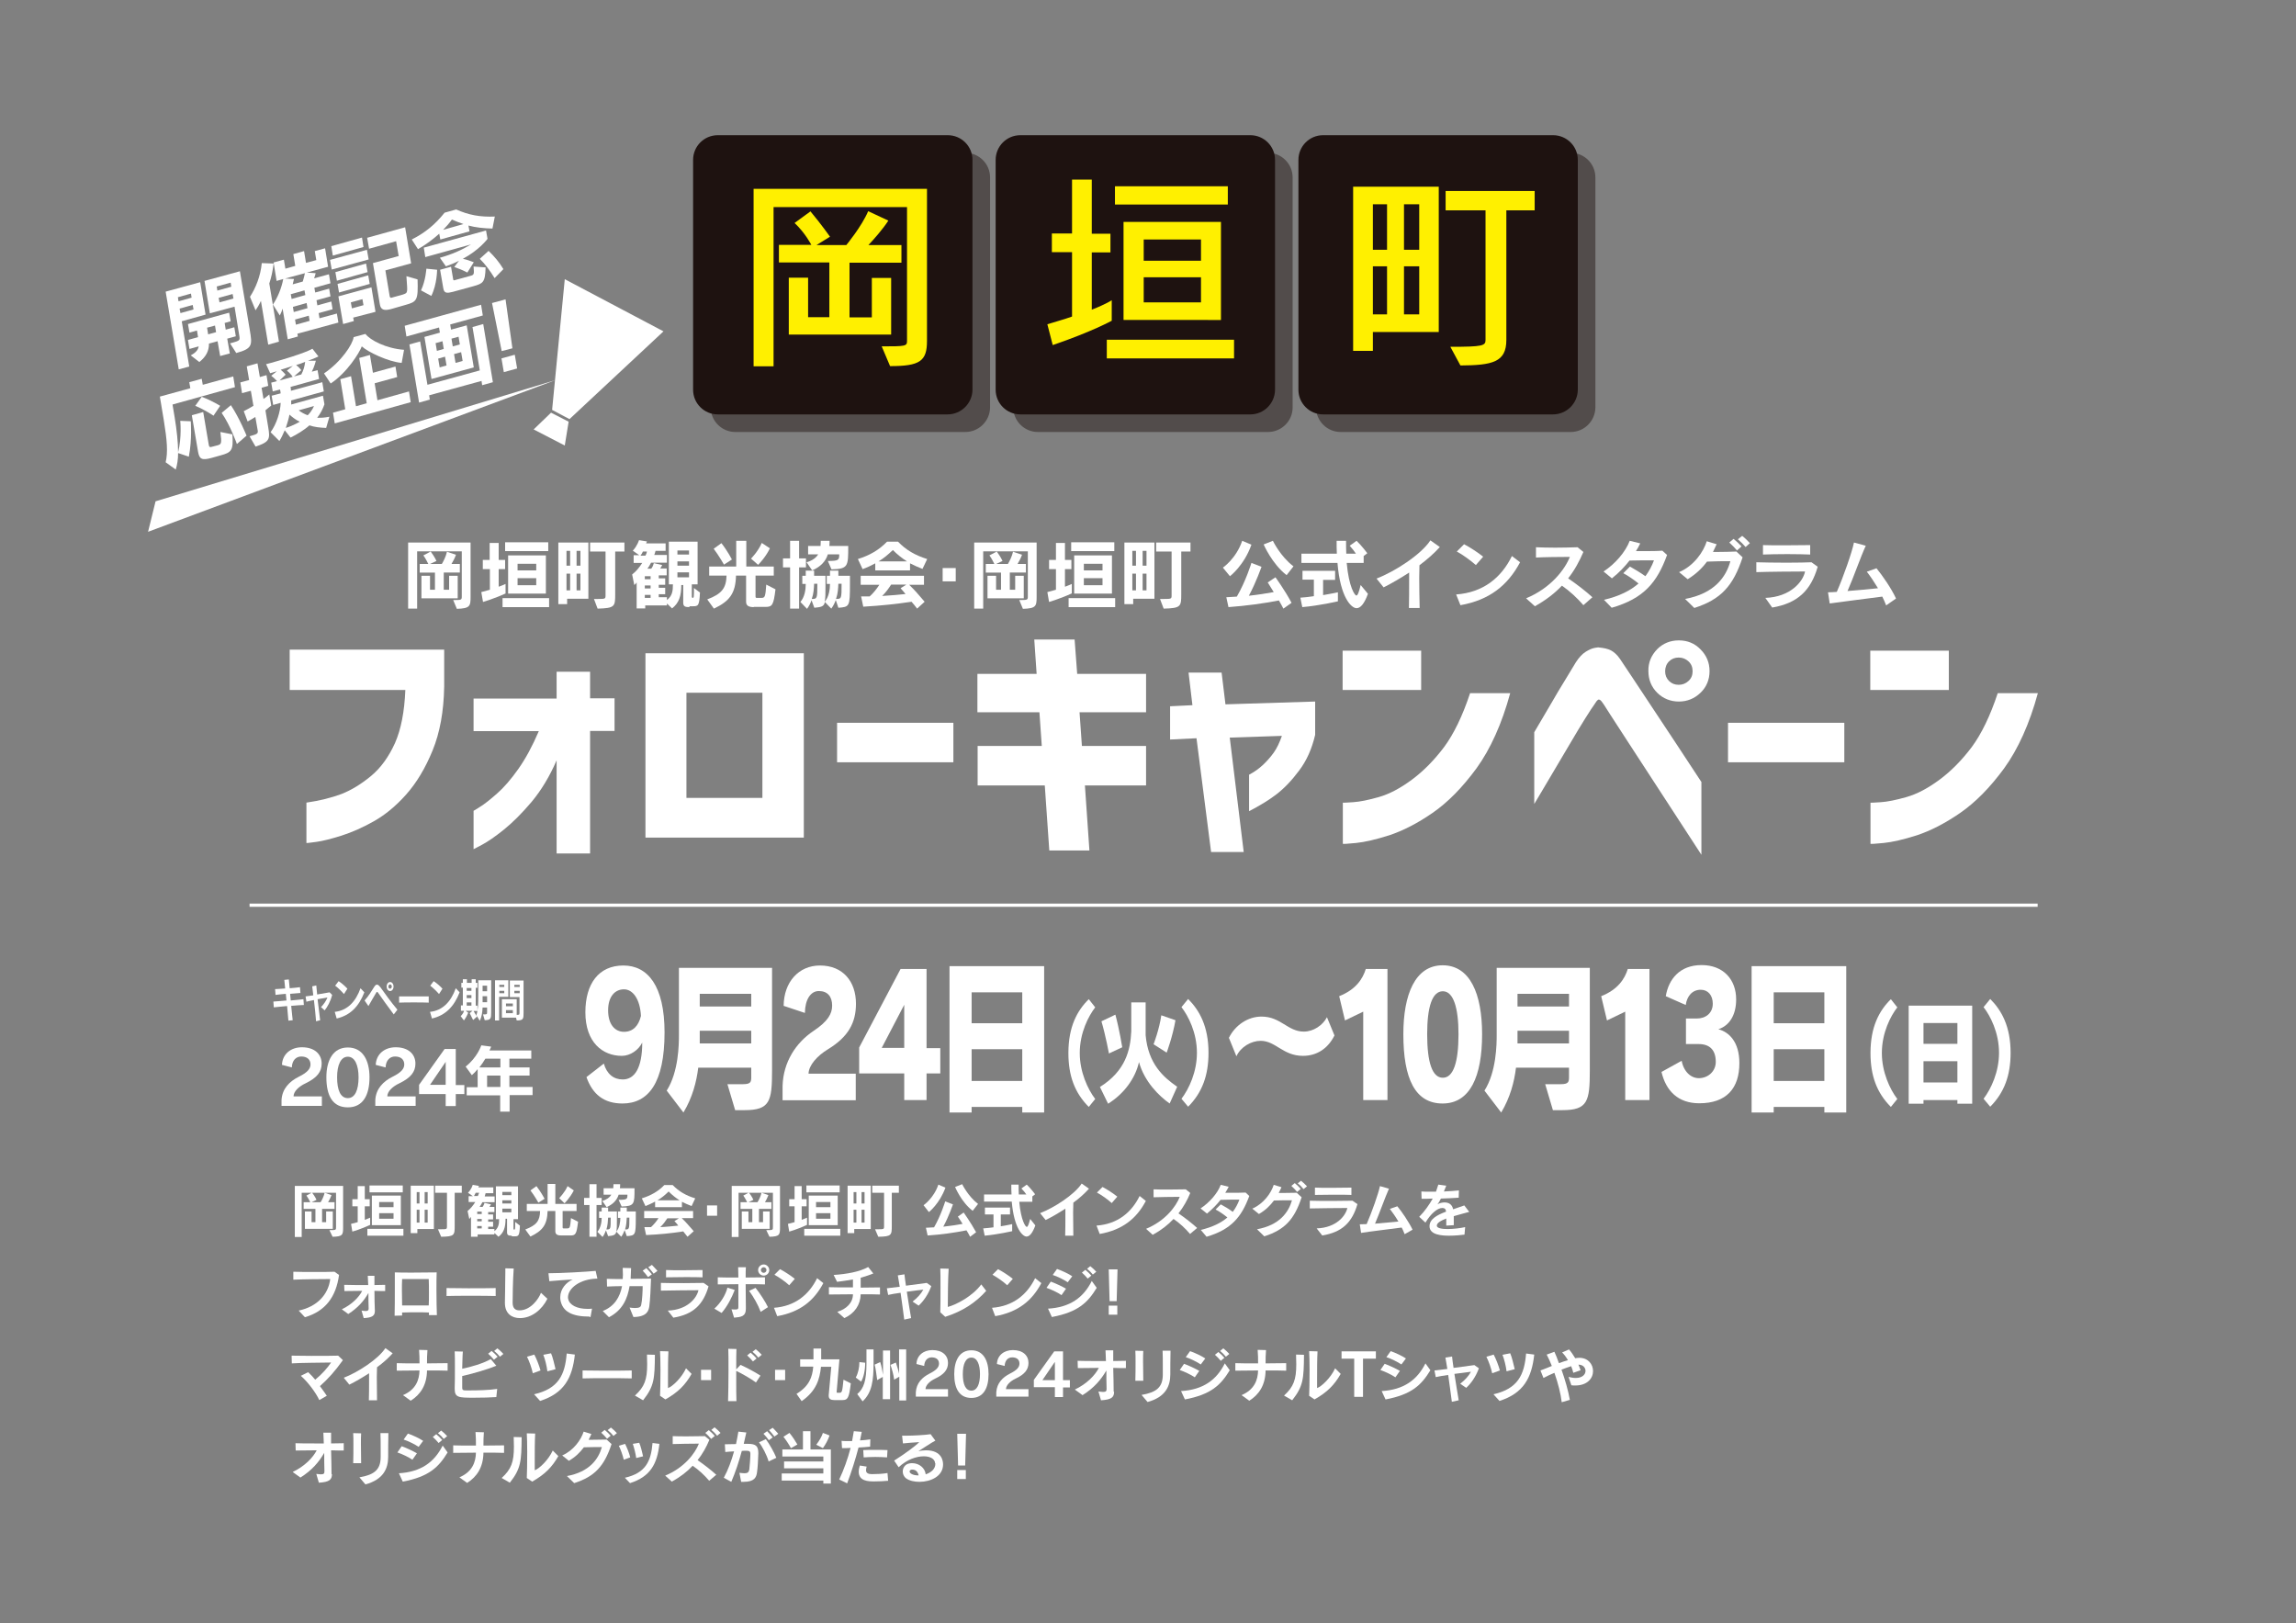 <?xml version="1.0" encoding="utf-8"?>
<!-- Generator: Adobe Illustrator 27.4.1, SVG Export Plug-In . SVG Version: 6.00 Build 0)  -->
<svg version="1.1" xmlns="http://www.w3.org/2000/svg" xmlns:xlink="http://www.w3.org/1999/xlink" x="0px" y="0px"
	 viewBox="0 0 1070 756.3" style="enable-background:new 0 0 1070 756.3;" xml:space="preserve">
<rect x="0" y="0" width="1070" height="756.3" fill="#808080" stroke="none"/>
<style type="text/css">
	.st0{fill:none;}
	.st1{fill:#FFFFFF;}
	.st2{opacity:0.5;}
	.st3{fill:#231815;}
	.st4{fill:#1E1210;}
	.st5{fill:#FFF000;}
	.st6{fill:none;stroke:#FFFFFF;stroke-width:1.5;stroke-miterlimit:10;}
</style>
<g id="レイヤー_1">
</g>
<g id="line">
	<rect class="st0" width="1070" height="756.3"/>
	<g>
		<path class="st1" d="M153.5,573.2c3.1,0,3.1,0,3.1-1.4v-16h-16v20.6h-3.2v-23.8h22.5V572c0,3.4-0.2,4.2-4.9,4.3L153.5,573.2z
			 M142.1,572.6v-8.1h3.1v5h1.8v-6.2h-5.5v-3.1h3.1c-0.3-0.6-1-2-1.8-3.1l2.6-1.4c1.5,1.9,2.1,3.4,2.1,3.4l-2.3,1.1h4.2
			c0.6-0.9,1.5-2.7,1.9-4.4l3.2,1.1c-0.4,1.1-1.1,2.5-1.6,3.3h3v3.1h-5.8v6.2h1.9v-5h3.1v8.1H142.1z"/>
		<path class="st1" d="M172.4,570.8c-4,1.9-8.2,3.1-8.2,3.1l-0.6-3.6c0,0,1.2-0.3,3.1-0.8v-7.4h-2.5v-3.3h2.5v-6.1h3.3v6.1h2.3v3.3
			h-2.3v6.3c0.8-0.3,1.7-0.6,2.5-1V570.8z M171.2,575.8v-3.2H188v3.2H171.2z M172.2,555.6v-3.2h15.5v3.2H172.2z M173.3,570.9v-13.8
			h13.5v13.8H173.3z M183.4,560.1h-6.7v2.4h6.7V560.1z M183.4,565.3h-6.7v2.6h6.7V565.3z"/>
		<path class="st1" d="M194.5,572.7v1.9h-3.1v-22.1h10.8v20.2H194.5z M195.5,555.5h-1.3v5.3h1.3V555.5z M195.5,563.7h-1.3v6h1.3
			V563.7z M199.3,555.5h-1.4v5.3h1.4V555.5z M199.3,563.7h-1.4v6h1.4V563.7z M204.1,572.8h1.5c2.6,0,2.7-0.1,2.7-1.3v-15.7h-5.5
			v-3.3h12.4v3.3h-3.3v15.3c0,4.5-0.1,5.1-6.3,5.2L204.1,572.8z"/>
		<path class="st1" d="M238.5,575.8c-1.5,0-2.2-0.2-2.2-1.6v-6.3h-0.7c0,4-0.8,6.5-3.3,8.4l-1.9-1.8v0.7h-7.8v1.1h-3.1v-9.3
			c-0.2,0.4-0.5,0.7-0.8,1l-0.8-3.7c1.4-1.1,2.6-2.6,3.6-4.2h-3.1v-2.7h2l-2.3-1.6c1.7-1.7,2.2-3.7,2.2-3.7l2.9,0.5
			c0,0-0.1,0.4-0.3,0.7h7v2.7h-3.6c-0.1,0.4-0.3,1-0.4,1.5h4.6v2.7h-5.7c-0.4,0.8-0.8,1.5-1.3,2.2h1.4c0.1-0.1,0.1-0.1,0.1-0.2
			c0.4-0.5,0.6-1.1,0.8-1.7l3,0.7c0,0-0.3,0.7-0.7,1.2h2.3v2.4h-2.9v1.1h2.3v2.3h-2.3v1.1h2.3v2.3h-2.3v1.1h2.9v1
			c1.9-1.5,2.2-3.3,2.2-5.6h-1.5v-15.3h10.3v15.3h-2.1v4.5c0,0.2,0.1,0.3,0.3,0.4c0.5,0,0.5-0.4,0.5-3.6l2.2,1.7
			c-0.2,4.8-0.6,5-2.6,5H238.5z M221.7,555.8c-0.2,0.4-0.5,1-0.8,1.5h1.8c0.2-0.4,0.4-1,0.6-1.5H221.7z M224.5,564.6h-2.1v1.1h2.1
			V564.6z M224.5,568h-2.1v1.1h2.1V568z M224.5,571.3h-2.1v1.1h2.1V571.3z M238.3,555.4h-4.2v1.5h4.2V555.4z M238.3,559.3h-4.2v1.5
			h4.2V559.3z M238.3,563.2h-4.2v1.7h4.2V563.2z"/>
		<path class="st1" d="M261.6,575.7c-1.7,0-2.8-0.4-2.8-2v-9.4h-3.6c-0.2,6.5-2.4,9.2-8,11.9l-2.4-3.3c5.3-2,6.8-4.1,6.9-8.6h-6.2
			v-3.3h9.7v-9.3h3.6v9.3h9.9v3.3h-6.5v7.6c0,0.5,0.2,0.5,0.7,0.5h1.4c1.3,0,1.4-0.4,1.8-4.8l3.3,1.7c-0.7,5.7-1.1,6.4-3.6,6.4
			H261.6z M250.9,560.4c0,0-1.7-3.1-3.7-5.7l2.8-2c2.1,2.7,3.8,5.9,3.8,5.9L250.9,560.4z M260.6,558.3c0,0,2.6-2.6,3.9-5.6l2.9,2
			c-1.7,3.4-4.3,6-4.3,6L260.6,558.3z"/>
		<path class="st1" d="M274.7,576.3v-14.8h-2.5v-3.3h2.5v-6.4h3.3v6.4h2.4v3.3h-2.4v14.8H274.7z M291.1,573.2
			c-0.4,1.1-0.9,2.2-1.6,3.1l-2.3-2.4c-0.2,1.7-1.7,1.9-3.8,2.1l-1-2.7c-0.4,1.1-0.9,2.2-1.6,3.1l-2.4-2.4c1.5-1.8,2-4.4,2-6.5h-1.2
			v-3h1.2v-1.8h3v1.8h4.1v3.3c0,3,0,4.9-0.3,6.1c1.5-1.6,1.9-4.5,1.9-6.4H288v-3h1.1v-1.8h3v1.8h4.2v3c0,8.1-0.2,8.2-4.2,8.5
			L291.1,573.2z M288.3,559.1c4,0,4.1-0.4,4.1-2.4h-4.1c-0.8,2.6-2.7,4.5-5.6,5.8l-2-2.9c2.1-0.6,3.5-1.7,4.2-2.9h-3.6v-3h4.5
			c0-0.7,0.1-1.2,0.1-1.9h3.1c0,0.7,0,1.4-0.1,1.9h6.8v0.2c0,7.2,0,8.1-6,8.3L288.3,559.1z M284.5,567.4h-1.1
			c-0.1,1.7-0.2,3.6-0.8,5.5c2,0,2-0.2,2-5.1V567.4z M292.1,567.4c-0.1,1.7-0.2,3.6-0.8,5.5c2,0,2-0.1,2-5.5H292.1z"/>
		<path class="st1" d="M322.3,562c-1.6-0.6-3.1-1.3-4.5-2v2.5h-12.5v-2.6c-1.4,0.8-2.9,1.4-4.5,2.1l-1.7-3.6
			c4.2-1.3,7.6-3.2,10.5-6.2h3.9c2.9,3,6.2,4.9,10.5,6.2L322.3,562z M320.4,576.3c-0.6-0.8-1.4-1.8-2-2.5
			c-5.7,0.9-10.9,1.4-17.3,1.7l-0.8-3.7c1.1,0,2.1,0,3.1,0c1.2-1.1,2.5-2.6,3.5-4.2h-6.7v-3.3h22.8v3.3h-5.3
			c1.8,1.7,3.6,3.8,5.6,6.1L320.4,576.3z M316.7,559.3c-1.8-1.1-3.5-2.5-5.1-4.1c-1.7,1.7-3.3,3-5.2,4.1H316.7z M311,567.7
			c-1,1.5-2,2.9-3.3,4.1c2.9-0.1,6.4-0.5,8.4-0.7c-0.5-0.7-1.1-1.4-1.8-2.1l2.1-1.3H311z"/>
		<path class="st1" d="M329.5,566.5v-4.8h4.7v4.8H329.5z"/>
		<path class="st1" d="M357.1,573.2c3.1,0,3.1,0,3.1-1.4v-16h-16v20.6H341v-23.8h22.5V572c0,3.4-0.2,4.2-4.9,4.3L357.1,573.2z
			 M345.7,572.6v-8.1h3.1v5h1.8v-6.2h-5.5v-3.1h3.1c-0.3-0.6-1-2-1.8-3.1l2.6-1.4c1.5,1.9,2.1,3.4,2.1,3.4l-2.3,1.1h4.2
			c0.6-0.9,1.5-2.7,1.9-4.4l3.2,1.1c-0.4,1.1-1.1,2.5-1.6,3.3h3v3.1h-5.8v6.2h1.9v-5h3.1v8.1H345.7z"/>
		<path class="st1" d="M376,570.8c-4,1.9-8.2,3.1-8.2,3.1l-0.6-3.6c0,0,1.2-0.3,3.1-0.8v-7.4h-2.5v-3.3h2.5v-6.1h3.3v6.1h2.3v3.3
			h-2.3v6.3c0.8-0.3,1.7-0.6,2.5-1V570.8z M374.8,575.8v-3.2h16.8v3.2H374.8z M375.8,555.6v-3.2h15.5v3.2H375.8z M376.9,570.9v-13.8
			h13.5v13.8H376.9z M387,560.1h-6.7v2.4h6.7V560.1z M387,565.3h-6.7v2.6h6.7V565.3z"/>
		<path class="st1" d="M398.1,572.7v1.9H395v-22.1h10.8v20.2H398.1z M399.1,555.5h-1.3v5.3h1.3V555.5z M399.1,563.7h-1.3v6h1.3
			V563.7z M402.9,555.5h-1.4v5.3h1.4V555.5z M402.9,563.7h-1.4v6h1.4V563.7z M407.8,572.8h1.5c2.6,0,2.7-0.1,2.7-1.3v-15.7h-5.5
			v-3.3h12.4v3.3h-3.3v15.3c0,4.5-0.1,5.1-6.3,5.2L407.8,572.8z"/>
		<path class="st1" d="M430.4,561.6c0,0,4.8-3.3,6.9-9.6l3.3,1.4c-2.7,7.5-7.7,11.4-7.7,11.4L430.4,561.6z M452.1,576.3
			c-0.5-1-1.1-2.1-1.7-3c-5.5,1.1-11.8,2-18.1,2.4l-0.8-3.6c1.3-0.1,2.6-0.1,3.8-0.2c3.2-5.5,5.2-12.1,5.2-12.1l3.6,1.4
			c0,0-1.9,5.6-4.5,10.4c3.5-0.4,6.4-0.8,9-1.3c-1.3-2.1-2.2-3.4-2.2-3.4l2.7-1.9c0,0,3.4,4.8,5.8,9.2L452.1,576.3z M453.3,564.2
			c-5.3-4-8.2-11.1-8.2-11.1l3.3-1.3c0,0,2.7,5.6,7.4,9.2L453.3,564.2z"/>
		<path class="st1" d="M471.7,573.7c0,0-6.5,1.5-12.8,2.1l-0.7-3.4c1.6-0.1,3.2-0.3,4.8-0.5v-6H459v-3.2h11.7v3.2h-4.3v5.5
			c2.8-0.4,5.3-1,5.3-1V573.7z M482.5,571c-1.3,3.6-2.7,5.2-4.1,5.2c-1.8,0-5.8-3.7-6.9-16.3h-12.9v-3.3h12.8
			c-0.1-1.6-0.1-2.9-0.1-4.6h3.4c0,1.8,0,3,0.1,4.6h3.5c-0.5-0.8-1.4-1.9-2.3-2.8l2.5-1.8c2,1.9,3.9,4.5,3.9,4.5l-1.3,1v2.5H475
			c0.8,8.7,2.9,11.7,3.5,11.7c0.5,0,0.9-1.1,1.6-3.7L482.5,571z"/>
		<path class="st1" d="M496.4,576c0.1-3,0.1-6.6,0.1-9.9v-2.9c-3.1,2-6.3,3.9-9.2,5.3l-2.6-3.2c6.5-2.5,16-8.6,19.4-13.8l3.4,2.4
			c-2,2.2-4.5,4.5-7.3,6.5c0,1.3-0.1,2.9-0.1,4.6c0,3.5,0.1,7.5,0.1,10.8H496.4z"/>
		<path class="st1" d="M534,559.6c-4.4,8.3-10.9,13.5-21.5,15.4l-1.5-3.9c9.8-0.7,16.3-6.1,20.1-13.8L534,559.6z M518.1,560.6
			c-1.8-1.7-5-3.9-6.9-4.9l2.6-2.6c2.1,1.1,4.9,2.9,6.9,4.5L518.1,560.6z"/>
		<path class="st1" d="M554.6,575c-2.1-2.5-5-5.2-7.7-7c-2.5,2.7-5.7,5.2-9.7,7.4l-3.1-2.8c9-3.7,14-10.5,15.7-14.9
			c-3.6,0-9.4,0.1-12.2,0.2l0-3.7c1.8,0.1,4.3,0.1,6.9,0.1c2.7,0,5.5-0.1,8.1-0.1l2.1,1.7c-1.4,3.4-3.2,6.6-5.5,9.5
			c3.1,2.1,6.5,4.8,8.7,6.8L554.6,575z"/>
		<path class="st1" d="M559.6,573.1c5.5-1.3,9.5-3.3,12.4-5.8c-1.6-1.3-3.7-2.8-5.5-3.7l2.4-2.4c1.7,0.9,3.9,2.2,5.6,3.5
			c1.3-1.7,2.3-3.6,3.1-5.7c-3.2,0-6.3,0-8.8,0.1c-1.7,2.2-3.7,4.2-6.3,6.4l-3-2.4c4.2-2.8,7.9-7,9.4-11l3.7,0.9
			c-0.5,1-1,1.9-1.6,2.8h3.3c2,0,4.2,0,6.2-0.1l1.7,1.6c-3.6,9.8-8.4,15.6-19.9,19L559.6,573.1z"/>
		<path class="st1" d="M585.8,572.8c10.5-1.9,14.7-7.9,16.3-13.5c-2.4,0-5.4,0-8.4,0.1c-1.8,2.4-3.9,4.5-7,6.3l-3.1-2.5
			c5.3-2.3,8.8-7.3,10-11.1l3.6,1.1c-0.4,1-0.9,1.9-1.3,2.7h1.5c2.5,0,5-0.1,6.9-0.1l2.3,2.1c-3.4,10.3-7.8,15.1-17.4,18.2
			L585.8,572.8z M604.5,555.4c-0.8-1-1.8-2-2.7-2.8l1.6-1.3c1,0.8,2,1.8,2.8,2.7L604.5,555.4z M607.5,554.1c-0.8-1-1.7-1.9-2.7-2.7
			l1.5-1.2c1,0.8,2,1.7,2.8,2.6L607.5,554.1z"/>
		<path class="st1" d="M613.6,572.4c9.1-0.3,13.5-5.8,14.3-9.5c-3.8,0-13,0.1-17.5,0.2v-3.6c2.4,0.1,6.8,0.1,10.9,0.1
			c3.8,0,7.4-0.1,9-0.1l2.3,1.6c-2.5,8.6-7.2,13.1-16.4,14.6L613.6,572.4z M629.7,556.8c-1.6-0.1-4.9-0.1-8.2-0.1
			c-3.3,0-6.8,0.1-8.7,0.1v-3.4c1.8,0.1,4.8,0.1,7.8,0.1c3.7,0,7.4-0.1,9.2-0.1V556.8z"/>
		<path class="st1" d="M654.6,575.1c-0.4-1-0.8-2.1-1.4-3.1c-5.9,0.8-14.6,1.8-18.9,2.5l-0.6-4c0.9,0,2-0.1,3.2-0.1
			c2.4-5.5,5.5-14.3,6.2-17.7l4.2,1.2c-1.8,4-4.4,11.4-6.5,16.3c3.6-0.3,7.7-0.7,10.9-1c-1.3-2.2-2.7-4.2-4-5.9l3.5-1.2
			c2.1,2.5,5.3,7.2,7.1,10.9L654.6,575.1z"/>
		<path class="st1" d="M682.5,575.3c-1.6,0.2-4.3,0.5-7.1,0.5c-3.3,0-9.2-0.3-9.2-4.4c0-3.3,3.4-5.2,7.7-6.8c-0.1-1-0.4-1.7-1.8-1.7
			c-2.2,0-5.3,2.6-7.8,6.8l-2.9-2.7c2.6-2.6,4.7-5.7,6.3-8.5c-1.7,0.1-3.4,0.1-5.2,0.1l-0.1-3.4c1.2,0.1,2.7,0.1,4.3,0.1
			c0.8,0,1.7,0,2.5,0c0.4-1.1,0.8-2.3,1.1-3.3l3.7,0.5c-0.4,0.9-0.7,1.8-1.1,2.7c2.6-0.1,5.1-0.3,7-0.5l-0.1,3.4
			c-2.7,0.2-5.5,0.3-8.3,0.4c-0.5,1.1-1.1,2.1-1.6,2.7c0.9-0.6,2.2-0.9,3.3-0.9c1.7,0,3.5,0.7,4,3.2c1.8-0.6,3.5-1.2,5.2-1.8l2.3,3
			c-2,0.6-4.6,1.2-7.2,2v4.2l-3.5,0.2c0-1.2,0-2.3,0-3.3c-2.6,1-4.4,2.1-4.4,3.3v0.1c0.1,1.1,2.3,1.5,5,1.5c2.7,0,6-0.4,8.2-0.9
			L682.5,575.3z"/>
		<path class="st1" d="M139.2,610.7c8.5-1.8,13.8-7.4,14.7-14.7c-4.1,0-12.8,0.1-17.2,0.3l0-3.7c2.3,0.1,6.2,0.1,10,0.1
			c3.6,0,7,0,9.2-0.1l2.1,1.5c-1.4,10.3-6.4,16.9-15.9,19.7L139.2,610.7z"/>
		<path class="st1" d="M174.7,610.9c0,2.1-1.1,3.1-5.2,3.3l-1-3.5c0.8,0.1,1.4,0.2,1.9,0.2c1.1,0,1.4-0.4,1.4-1.1v-0.1
			c-0.1-2.2-0.1-4.7-0.1-7.2c-2.1,3.7-4.9,6.9-9.4,9.8l-3-2.2c4.6-2.2,8-5.6,9.5-8.6c-3.1,0-6.3,0.1-8.3,0.1l-0.1-2.9
			c2.5,0.1,7,0.1,11.2,0.1c-0.1-1.5-0.1-3-0.2-4.3l3.1,0c0,1,0,2.5,0,4.3c1.9,0,3.7-0.1,5-0.1v2.9c-1.3,0-3,0-5-0.1
			c0,3.4,0.1,7.1,0.2,9.3V610.9z"/>
		<path class="st1" d="M199.9,612.8v-1.2c-1.8-0.1-3.5-0.1-5.3-0.1c-2.4,0-4.8,0-7.2,0.1v1.4l-3.5,0.1c0.1-2.9,0.1-8.8,0.1-13.8
			c0-2.5,0-4.8,0-6.4c1.8,0.1,4.9,0.1,8.2,0.1c4.2,0,8.7-0.1,11.3-0.1c-0.1,2.1-0.1,5.2-0.1,8.4c0,4.3,0.1,8.8,0.2,11.5H199.9z
			 M187.4,596.1c-0.1,1.7-0.1,3.3-0.1,5c0,2.5,0.1,4.9,0.1,7.2h12.4c0.1-1.9,0.1-3.8,0.1-5.7c0-2.2,0-4.4-0.1-6.6H187.4z"/>
		<path class="st1" d="M231,603.9c-2.9-0.1-7.3-0.1-11.6-0.1c-4.3,0-8.6,0-11.3,0.1v-3.7c2.5,0,6.2,0.1,10.1,0.1
			c4.7,0,9.6,0,12.8-0.1V603.9z"/>
		<path class="st1" d="M255.1,605.2c-2.6,5.2-7.4,9-12.8,9c-3.7,0-7-2-7-7.1v-0.1c0-2.4,0.2-9,0.2-14.3v-1.7l3.9,0.1
			c-0.4,5.2-0.5,14-0.5,15.8v0.1c0,2.6,1.2,3.6,3.2,3.6c5.3,0,9.1-5.6,10-8.2L255.1,605.2z"/>
		<path class="st1" d="M274.8,613.5c-8.4,0-12.6-2.4-13.6-7.6c-0.1-0.5-0.1-1-0.1-1.5c0-3.8,2.8-6.9,5.8-8.2
			c-3.5,0.2-7.5,0.5-10.9,0.8l-0.4-3.7c5.8,0,18.1-0.7,22-1.1l0.8,3.6c-8.2,0.1-13.7,4.6-13.7,8.7c0,0.3,0,0.5,0.1,0.8
			c0.6,2.9,4.3,4.6,8.9,4.6c0.7,0,1.4,0,2.2-0.1l-0.7,3.9H274.8z"/>
		<path class="st1" d="M293.4,609.3c1,0.1,1.8,0.2,2.5,0.2c2.1,0,2.7-0.5,2.9-1.4c0.5-2,0.7-6.9,0.7-8.8h-6.1
			c-1,6-3.3,11.2-9.6,14.5l-2.9-2.9c5.5-2.2,8-6.5,9-11.6c-2.4,0-4.8,0.1-7,0.2l-0.1-3.6c2,0.1,4.6,0.1,7.4,0.1
			c0-0.6,0.1-1.2,0.1-1.9c0-1.1-0.1-2.1-0.1-3.3l3.9,0.1c-0.1,1.7-0.1,3.4-0.2,5c3.1,0,6.5-0.1,9.5-0.1c-0.1,3.3-0.4,10.3-0.8,12.9
			c-0.3,1.9-0.9,4.9-7.4,5L293.4,609.3z M302,595.1c-0.7-1-1.6-2.1-2.5-3l1.7-1.2c0.9,0.9,1.8,1.9,2.6,2.9L302,595.1z M304.6,593.5
			c-0.7-1-1.6-2-2.5-3l1.7-1.1c0.9,0.9,1.8,1.9,2.6,2.8L304.6,593.5z"/>
		<path class="st1" d="M311.2,610.7c9.1-0.3,13.5-5.8,14.3-9.5c-3.8,0-13,0.1-17.5,0.2v-3.6c2.4,0.1,6.8,0.1,10.9,0.1
			c3.8,0,7.4-0.1,9-0.1l2.3,1.6c-2.5,8.6-7.2,13.1-16.4,14.6L311.2,610.7z M327.3,595.2c-1.6-0.1-4.9-0.1-8.2-0.1
			c-3.3,0-6.8,0.1-8.7,0.1v-3.4c1.8,0.1,4.8,0.1,7.8,0.1c3.7,0,7.4-0.1,9.2-0.1V595.2z"/>
		<path class="st1" d="M332.9,609.8c3-2.7,5.3-6.5,6.1-9.8l3.4,1.1c-1.4,3.6-3.3,7.4-6.1,10.7L332.9,609.8z M347.6,609.8
			c0,3.7-2.3,3.9-5.5,4.2l-1.2-3.9c0.8,0.1,1.4,0.1,1.8,0.1c1.2,0,1.4-0.3,1.4-1.1v-3.9c0-1.9,0-4.4,0-6.8c-3.8,0-7.5,0.1-9.6,0.1
			v-3.3c2.1,0.1,5.7,0.1,9.6,0.1c0-1.9-0.1-3.6-0.1-4.8l3.6,0c-0.1,1.2-0.1,2.8-0.1,4.8c3.7,0,7.2-0.1,9-0.1v3.3
			c-1.8-0.1-5.2-0.1-9-0.1c0,4.2,0.1,8.7,0.1,11.2V609.8z M354.5,611.3c-1.2-3.3-3.4-7.1-5.4-9.8l3-1.4c2.1,2.6,4.6,6.5,5.8,9
			L354.5,611.3z M355.9,594.4c-1.5,0-2.6-1.2-2.6-2.6s1.2-2.6,2.6-2.6s2.6,1.2,2.6,2.6S357.4,594.4,355.9,594.4z M355.9,590.5
			c-0.7,0-1.3,0.6-1.3,1.3s0.6,1.3,1.3,1.3c0.7,0,1.3-0.6,1.3-1.3S356.6,590.5,355.9,590.5z"/>
		<path class="st1" d="M383.7,597.9c-4.4,8.3-10.9,13.5-21.5,15.4l-1.5-3.9c9.8-0.7,16.3-6.1,20.1-13.8L383.7,597.9z M367.8,598.9
			c-1.8-1.7-5-3.9-6.9-4.9l2.6-2.6c2.1,1.1,4.9,2.9,6.9,4.5L367.8,598.9z"/>
		<path class="st1" d="M410.1,603.2c-1.8-0.1-5.2-0.1-9-0.1c-0.1,4.9-2.8,8.9-7.6,11.1l-3.3-2.9c4.2-1.3,7.3-4.2,7.3-8.2
			c-4.6,0-9.2,0.1-11.2,0.1v-3.4c2.1,0.1,6.6,0.1,11.2,0.1c0-1.3,0-2.8,0-3.7c-2.4,0.4-4.9,0.8-7.4,1.1l-1.6-3.2
			c6.1-0.4,12.2-1.5,16.1-3.7l2.4,3c-1.9,0.8-3.9,1.4-5.9,2v4.6c3.7,0,7.1-0.1,9-0.1V603.2z"/>
		<path class="st1" d="M421.4,614.9c-0.4-3.4-1.1-8.1-1.7-12.5c-2.3,0.3-4.5,0.7-5.8,1l-0.6-3.1c1.4-0.2,3.6-0.4,6-0.7
			c-0.3-2.1-0.7-4-0.9-5.3l3.1-0.5c0.1,1.3,0.4,3.2,0.7,5.3c3.8-0.5,7.7-1,9.7-1.3l2.1,1.5c-1.4,3.9-3.7,7.1-5.9,9.1l-2.8-1.9
			c2.4-1.9,3.9-3.6,5-5.6c-1.8,0.2-4.7,0.6-7.7,1c0.7,4.3,1.4,9,2,12.3L421.4,614.9z"/>
		<path class="st1" d="M459.6,601.5c-4.8,5.4-10.9,9.5-19.1,12.1l-2.3-2.1c0.1-2.9,0.1-7.5,0.1-11.8c0-3.5,0-6.8-0.1-8.6l3.9,0.1
			c-0.3,3.9-0.4,13-0.4,17.8c4.1-1.1,11.5-5,15.6-10.5L459.6,601.5z"/>
		<path class="st1" d="M485.3,597.9c-4.4,8.3-10.9,13.5-21.5,15.4l-1.5-3.9c9.8-0.7,16.3-6.1,20.1-13.8L485.3,597.9z M469.4,598.9
			c-1.8-1.7-5-3.9-6.9-4.9l2.6-2.6c2.1,1.1,4.9,2.9,6.9,4.5L469.4,598.9z"/>
		<path class="st1" d="M494.7,603.5c-1.7-1.2-4.9-2.7-7-3.4l2-2.9c2,0.7,5.4,2.3,7.1,3.3L494.7,603.5z M511.1,600.1
			c-4.2,6.9-8.7,11.3-20.9,13.6l-1.8-3.9c10.2-0.6,16.5-5.1,20.4-12.9L511.1,600.1z M497.6,597.5c-1.6-1.1-5-2.8-7-3.4l2-2.8
			c2.1,0.7,5.5,2.3,7.1,3.4L497.6,597.5z M506.9,595.8c-0.8-1-1.8-2-2.7-2.8l1.6-1.3c1,0.8,2,1.8,2.8,2.7L506.9,595.8z M509.3,593.9
			c-0.8-1-1.7-1.9-2.7-2.7l1.5-1.2c1,0.8,2,1.7,2.8,2.6L509.3,593.9z"/>
		<path class="st1" d="M517.1,606.3l-0.4-14.8h4.1l-0.4,14.8H517.1z M516.7,612.6v-4.2h4v4.2H516.7z"/>
		<path class="st1" d="M148.8,652.4c-1.7-3.7-5.6-8.7-8.6-11.3l3.4-1.7c1.1,1,2.2,2.2,3.3,3.5c3.3-2.7,5.7-5.5,7.4-8
			c-4.9,0.1-14,0.1-18.3,0.4l-0.1-3.6c2.3,0,5.7,0.1,9.2,0.1c4.9,0,10.1,0,12.5-0.1l2.2,2.1c-3.8,5.3-6.9,8.7-10.7,12.1
			c1.1,1.5,2.2,3,3.2,4.5L148.8,652.4z"/>
		<path class="st1" d="M171.9,652.7c0.1-3,0.1-6.6,0.1-9.9v-2.9c-3.1,2-6.3,3.9-9.2,5.3l-2.6-3.2c6.5-2.5,16-8.6,19.4-13.8l3.4,2.4
			c-2,2.2-4.5,4.5-7.3,6.5c0,1.3-0.1,2.9-0.1,4.6c0,3.5,0.1,7.5,0.1,10.8H171.9z"/>
		<path class="st1" d="M187.8,650.1c6.1-2.6,7.6-7.2,7.7-11.5c-4.5,0-8.8,0.1-10.6,0.1v-3.5c1.8,0.1,6.1,0.1,10.6,0.1
			c0-1.9,0-4.1-0.2-6.3l3.9,0.1c-0.2,2.2-0.2,4.2-0.2,6.2c4,0,7.7-0.1,9.6-0.1v3.5c-1.8-0.1-5.6-0.1-9.6-0.1
			c-0.1,6.8-3,11.2-7.6,14.1L187.8,650.1z"/>
		<path class="st1" d="M231.3,651c-2.7,0.2-6.6,0.3-10.6,0.3c-7.1,0-8.8-0.1-8.8-4.2v-0.4c0.1-1.8,0.1-5.9,0.1-9.9
			c0-2.6,0-5.2-0.1-7.1l3.8,0.1c-0.2,2.2-0.2,5.1-0.3,8c4-0.8,9.9-2.5,13.3-4.5l2.6,3.1c-5.2,2.1-11.2,3.7-15.9,4.8c0,1,0,2,0,2.9
			s0,1.7,0,2.5c0,1.2,0.5,1.3,1.9,1.3h1.6c3.1,0,9-0.1,12.8-0.7L231.3,651z M230.2,633.6c-0.8-1-1.8-2-2.7-2.8l1.6-1.3
			c1,0.8,2,1.8,2.8,2.7L230.2,633.6z M233,632.2c-0.8-1-1.7-1.9-2.7-2.7l1.5-1.2c1,0.8,2,1.7,2.8,2.6L233,632.2z"/>
		<path class="st1" d="M248.3,639.9c-0.5-2.4-1.6-5.5-2.7-7.7l3.4-1c1.1,2.1,2.2,4.9,2.9,7.4L248.3,639.9z M248.9,649.7
			c11.4-2.6,14.4-9.1,15.2-19l3.8,0.5c-1.2,10.9-5,18-16.2,21.6L248.9,649.7z M255.1,639c-0.3-2.5-1.1-5.7-1.9-7.7l3.6-0.7
			c0.8,1.8,1.5,4.9,2.1,7.4L255.1,639z"/>
		<path class="st1" d="M294.4,642.3c-2.9-0.1-7.3-0.1-11.6-0.1c-4.3,0-8.6,0-11.3,0.1v-3.7c2.5,0,6.2,0.1,10.1,0.1
			c4.7,0,9.6,0,12.8-0.1V642.3z"/>
		<path class="st1" d="M295.9,650.3c4.5-4.1,5.7-7.5,5.7-14.6c0-1.4-0.1-2.9-0.1-4.5l3.7,0.1c-0.1,11.2-0.3,14.6-5.5,21.2
			L295.9,650.3z M307.6,650.4c0.1-1.6,0.2-7.1,0.2-12.2c0-3.5-0.1-6.8-0.2-8.6l3.9,0.1c-0.2,4-0.2,8.3-0.2,12.5v4.6
			c2.1-0.7,6.4-4.8,8.4-9.2l2.6,2.6c-2.9,5.1-6.2,8.5-12.2,11.9L307.6,650.4z"/>
		<path class="st1" d="M326.7,643.1v-4.8h4.7v4.8H326.7z"/>
		<path class="st1" d="M339.3,652.9c0.1-3,0.2-9.1,0.2-14.5c0-4.3,0-8.2-0.1-9.9l3.8,0.1c-0.1,1.6-0.1,5.3-0.1,9.5l2-2.1
			c2.9,1.3,6.5,3.2,9.3,5l-2.1,3.2c-2.3-1.7-6.4-4.1-9.2-5.4c0,1.3,0,2.6,0,4c0,4,0,7.8,0.1,10.1L339.3,652.9z M350.9,634.4
			c-0.8-1-1.8-2-2.7-2.8l1.6-1.3c1,0.8,2,1.8,2.8,2.7L350.9,634.4z M353.4,632.6c-0.8-1-1.7-1.9-2.7-2.7l1.5-1.2
			c1,0.8,2,1.7,2.8,2.6L353.4,632.6z"/>
		<path class="st1" d="M361.2,643.1v-4.8h4.7v4.8H361.2z"/>
		<path class="st1" d="M388.8,652.4c-1.6,0-2.6-0.5-2.6-2v-0.3l1.2-13.2h-4.8c-0.6,5.7-2.1,11.2-9,16l-2.4-3.4
			c5.9-3.6,7.4-7.8,7.8-12.7h-6.1v-3.4h6.2v-5h3.6v5h8.5l-1.3,15.2c0,0.4,0.2,0.4,0.5,0.4h0.7c1.4,0,1.4-0.5,2-6.1l3.4,1.7
			c-0.8,6.8-1.4,7.8-3.9,7.8H388.8z"/>
		<path class="st1" d="M398.8,641.9c1.1-1.9,1.7-4.7,1.7-7.2l2.7,0.3c0,3.7-0.8,7-1.9,8.8L398.8,641.9z M399.5,649.6
			c3.1-2.6,4.3-6.4,4.3-14.3v-6.5h3.3v6.5c0,7.9-0.7,13.6-5.1,17.7L399.5,649.6z M411.4,652v-10.4l-2.6,1.5
			c-0.5-3.1-0.6-5.2-1.2-7.2l2.6-1.2c0.7,2,0.9,3.8,1.3,5.9v-11.3h3.3V652H411.4z M419.1,652.6v-11.1l-2.4,1.4
			c-0.3-2.5-1.1-5.1-1.7-6.9l2.5-1.1c0.5,1.5,1.3,4,1.5,5.3v-11.4h3.3v23.8H419.1z"/>
		<path class="st1" d="M426.8,650.9v-2.2c0.3-4.2,2.9-6.9,6.5-8.7c3.2-1.6,4.3-3,4.3-4.6c0-1.8-1.2-2.9-3.4-2.9c-2,0-3.4,1.5-3.5,4
			l-3.6-0.9c0.1-3.9,3.2-6.5,7.4-6.5c4.7,0,7.3,2.5,7.3,6c0,3-1.7,5.3-6,7.3c-2.5,1.2-4.4,3-4.5,4.9h10.5v3.5H426.8z"/>
		<path class="st1" d="M444.7,640.3c0-6.3,2.4-11.1,8-11.1c5.5,0,8,4.7,8,11.1c0,6.7-2.5,11.1-8,11.1
			C447.2,651.4,444.7,647.2,444.7,640.3z M456.7,640.3c0-4.5-1.3-7.7-4-7.7s-4,3.1-4,7.7c0,4.8,1.3,7.7,4,7.7
			C455.3,648,456.7,645.1,456.7,640.3z"/>
		<path class="st1" d="M464.3,650.9v-2.2c0.3-4.2,2.9-6.9,6.5-8.7c3.2-1.6,4.3-3,4.3-4.6c0-1.8-1.2-2.9-3.4-2.9c-2,0-3.4,1.5-3.5,4
			l-3.6-0.9c0.1-3.9,3.2-6.5,7.4-6.5c4.7,0,7.3,2.5,7.3,6c0,3-1.7,5.3-6,7.3c-2.5,1.2-4.4,3-4.5,4.9h10.5v3.5H464.3z"/>
		<path class="st1" d="M491.6,650.9v-4.5h-9.8V643l9.5-13.3h4.1v13.4h3.2v3.4h-3.2v4.5H491.6z M491.6,634.6l-5.8,8.5h5.8V634.6z"/>
		<path class="st1" d="M519.2,648.5c0,2.6-1.2,3.7-6.1,4l-1.2-4.1c1,0.1,1.7,0.2,2.2,0.2c1.3,0,1.6-0.4,1.6-1.4v-0.1
			c-0.1-2.6-0.1-5.6-0.1-8.5c-2.5,4.3-5.7,8.1-11.1,11.5l-3.6-2.6c5.5-2.6,9.4-6.6,11.2-10.1c-3.7,0-7.4,0.1-9.8,0.1l-0.1-3.4
			c2.2,0.1,5.7,0.1,9.4,0.1c1.2,0,2.5,0,3.8,0c-0.1-1.8-0.1-3.6-0.2-5l3.6,0c0,1.1,0,2.9,0,5c2.2,0,4.3-0.1,5.9-0.1v3.4
			c-1.5,0-3.6,0-5.9-0.1c0.1,4,0.2,8.4,0.2,11V648.5z"/>
		<path class="st1" d="M529.1,643.4c0.1-2.9,0.1-5.9,0.1-8.8c0-1.9,0-3.6-0.1-5.2l3.7,0.1c-0.1,1.4-0.1,3-0.1,4.8
			c0,2.9,0.1,6.1,0.1,9.1L529.1,643.4z M532,650c7-1.2,9.9-3.6,9.9-9.5c0-1.3,0-2.8,0-4.5c0-2.1,0-4.3-0.1-6.6l3.7,0
			c-0.1,3.9-0.1,8.1-0.1,11c0,5.5-2.2,10.6-10.6,12.9L532,650z"/>
		<path class="st1" d="M556.8,641.8c-1.7-1.2-4.9-2.7-7-3.4l2-2.9c2,0.7,5.4,2.3,7.1,3.3L556.8,641.8z M573.1,638.5
			c-4.2,6.9-8.7,11.3-20.9,13.6l-1.8-3.9c10.2-0.6,16.5-5.1,20.4-12.9L573.1,638.5z M559.6,635.8c-1.6-1.1-5-2.8-7-3.4l2-2.8
			c2.1,0.7,5.5,2.3,7.1,3.4L559.6,635.8z M568.9,634.1c-0.8-1-1.8-2-2.7-2.8l1.6-1.3c1,0.8,2,1.8,2.8,2.7L568.9,634.1z M571.3,632.2
			c-0.8-1-1.7-1.9-2.7-2.7l1.5-1.2c1,0.8,2,1.7,2.8,2.6L571.3,632.2z"/>
		<path class="st1" d="M578.6,650.1c6.1-2.6,7.6-7.2,7.7-11.5c-4.5,0-8.8,0.1-10.6,0.1v-3.5c1.8,0.1,6.1,0.1,10.6,0.1
			c0-1.9,0-4.1-0.2-6.3l3.9,0.1c-0.2,2.2-0.2,4.2-0.2,6.2c4,0,7.7-0.1,9.6-0.1v3.5c-1.8-0.1-5.6-0.1-9.6-0.1
			c-0.1,6.8-3,11.2-7.6,14.1L578.6,650.1z"/>
		<path class="st1" d="M598.4,650.3c4.5-4.1,5.7-7.5,5.7-14.6c0-1.4-0.1-2.9-0.1-4.5l3.7,0.1c-0.1,11.2-0.3,14.6-5.5,21.2
			L598.4,650.3z M610.1,650.4c0.1-1.6,0.2-7.1,0.2-12.2c0-3.5-0.1-6.8-0.2-8.6l3.9,0.1c-0.2,4-0.2,8.3-0.2,12.5v4.6
			c2.1-0.7,6.4-4.8,8.4-9.2l2.6,2.6c-2.9,5.1-6.2,8.5-12.2,11.9L610.1,650.4z"/>
		<path class="st1" d="M631.1,650.9v-17.8h-5.9v-3.4h16v3.4h-6v17.8H631.1z"/>
		<path class="st1" d="M650.3,641.8c-1.7-1.2-4.9-2.7-7-3.4l2-2.9c2,0.7,5.4,2.3,7.1,3.3L650.3,641.8z M666.6,638.5
			c-4.2,6.9-8.7,11.3-20.9,13.6l-1.8-3.9c10.2-0.6,16.5-5.1,20.4-12.9L666.6,638.5z M653.1,635.8c-1.6-1.1-5-2.8-7-3.4l2-2.8
			c2.1,0.7,5.5,2.3,7.1,3.4L653.1,635.8z"/>
		<path class="st1" d="M676.6,653.2c-0.4-3.4-1.1-8.1-1.7-12.5c-2.3,0.3-4.5,0.7-5.8,1l-0.6-3.1c1.4-0.2,3.6-0.4,6-0.7
			c-0.3-2.1-0.7-4-0.9-5.3l3.1-0.5c0.1,1.3,0.4,3.2,0.7,5.3c3.8-0.5,7.7-1,9.7-1.3l2.1,1.5c-1.4,3.9-3.7,7.1-5.9,9.1l-2.8-1.9
			c2.4-1.9,3.9-3.6,5-5.6c-1.8,0.2-4.7,0.6-7.7,1c0.7,4.3,1.4,9,2,12.3L676.6,653.2z"/>
		<path class="st1" d="M695.4,639.9c-0.5-2.4-1.6-5.5-2.7-7.7l3.4-1c1.1,2.1,2.2,4.9,2.9,7.4L695.4,639.9z M696,649.7
			c11.4-2.6,14.4-9.1,15.2-19l3.8,0.5c-1.2,10.9-5,18-16.2,21.6L696,649.7z M702.1,639c-0.3-2.5-1.1-5.7-1.9-7.7l3.6-0.7
			c0.8,1.8,1.5,4.9,2.1,7.4L702.1,639z"/>
		<path class="st1" d="M727.8,653.4c-0.4-3.7-1.7-8.9-3.4-13.7c-1.7,0.7-3.4,1.5-5.1,2.4l-1.4-3.5c1.9-0.7,3.6-1.4,5.3-2.1
			c-0.8-2-1.6-3.8-2.4-5.3l3.6-1.3c0.7,1.5,1.4,3.3,2.1,5.3c1.4-0.5,2.8-1,4.2-1.4c-0.8-1.4-1.8-2.7-2.7-3.6l3.2-1.4
			c0.9,1,1.9,2.4,2.9,4.1c0.7-0.1,1.3-0.2,1.9-0.2c4.1,0,6.4,3,6.4,6.2c0,3.3-2.6,6.7-8.3,6.7c-0.6,0-1.1,0-1.8-0.1l-1.3-3.9
			c1.2,0.3,2.3,0.5,3.3,0.5c3.2,0,4.6-1.7,4.6-3.3c0-1.5-1.2-2.9-3.2-2.9h-0.1c0.4,0.8,0.7,1.7,1,2.6l-3.4,1.2c-0.2-1-0.6-2.1-1-3.1
			c-1.3,0.4-2.8,1-4.5,1.6c1.6,4.5,3.1,9.6,3.9,14.1L727.8,653.4z"/>
		<path class="st1" d="M154.7,686.9c0,2.6-1.2,3.7-6.1,4l-1.2-4.1c1,0.1,1.7,0.2,2.2,0.2c1.3,0,1.6-0.4,1.6-1.4v-0.1
			c-0.1-2.6-0.1-5.6-0.1-8.5c-2.5,4.3-5.7,8.1-11.1,11.5l-3.6-2.6c5.5-2.6,9.4-6.6,11.2-10.1c-3.7,0-7.4,0.1-9.8,0.1l-0.1-3.4
			c2.2,0.1,5.7,0.1,9.4,0.1c1.2,0,2.5,0,3.8,0c-0.1-1.8-0.1-3.6-0.2-5l3.6,0c0,1.1,0,2.9,0,5c2.2,0,4.3-0.1,5.9-0.1v3.4
			c-1.5,0-3.6,0-5.9-0.1c0.1,4,0.2,8.4,0.2,11V686.9z"/>
		<path class="st1" d="M164.6,681.8c0.1-2.9,0.1-5.9,0.1-8.8c0-1.9,0-3.6-0.1-5.2l3.7,0.1c-0.1,1.4-0.1,3-0.1,4.8
			c0,2.9,0.1,6.1,0.1,9.1L164.6,681.8z M167.5,688.4c7-1.2,9.9-3.6,9.9-9.5c0-1.3,0-2.8,0-4.5c0-2.1,0-4.3-0.1-6.6l3.7,0
			c-0.1,3.9-0.1,8.1-0.1,11c0,5.5-2.2,10.6-10.6,12.9L167.5,688.4z"/>
		<path class="st1" d="M192.2,680.2c-1.7-1.2-4.9-2.7-7-3.4l2-2.9c2,0.7,5.4,2.3,7.1,3.3L192.2,680.2z M208.6,676.8
			c-4.2,6.9-8.7,11.3-20.9,13.6l-1.8-3.9c10.2-0.6,16.5-5.1,20.4-12.9L208.6,676.8z M195.1,674.2c-1.6-1.1-5-2.8-7-3.4l2-2.8
			c2.1,0.7,5.5,2.3,7.1,3.4L195.1,674.2z M204.4,672.4c-0.8-1-1.8-2-2.7-2.8l1.6-1.3c1,0.8,2,1.8,2.8,2.7L204.4,672.4z M206.8,670.5
			c-0.8-1-1.7-1.9-2.7-2.7l1.5-1.2c1,0.8,2,1.7,2.8,2.6L206.8,670.5z"/>
		<path class="st1" d="M214.1,688.4c6.1-2.6,7.6-7.2,7.7-11.5c-4.5,0-8.8,0.1-10.6,0.1v-3.5c1.8,0.1,6.1,0.1,10.6,0.1
			c0-1.9,0-4.1-0.2-6.3l3.9,0.1c-0.2,2.2-0.2,4.2-0.2,6.2c4,0,7.7-0.1,9.6-0.1v3.5c-1.8-0.1-5.6-0.1-9.6-0.1
			c-0.1,6.8-3,11.2-7.6,14.1L214.1,688.4z"/>
		<path class="st1" d="M233.8,688.7c4.5-4.1,5.7-7.5,5.7-14.6c0-1.4-0.1-2.9-0.1-4.5l3.7,0.1c-0.1,11.2-0.3,14.6-5.5,21.2
			L233.8,688.7z M245.5,688.7c0.1-1.6,0.2-7.1,0.2-12.2c0-3.5-0.1-6.8-0.2-8.6l3.9,0.1c-0.2,4-0.2,8.3-0.2,12.5v4.6
			c2.1-0.7,6.4-4.8,8.4-9.2l2.6,2.6c-2.9,5.1-6.2,8.5-12.2,11.9L245.5,688.7z"/>
		<path class="st1" d="M264.2,687.8c10.5-1.9,14.7-7.9,16.3-13.5c-2.4,0-5.4,0-8.4,0.1c-1.8,2.4-3.9,4.5-7,6.3l-3.1-2.5
			c5.3-2.3,8.8-7.3,10-11.1l3.6,1.1c-0.4,1-0.9,1.9-1.3,2.7h1.5c2.5,0,5-0.1,6.9-0.1l2.3,2.1c-3.4,10.3-7.8,15.1-17.4,18.2
			L264.2,687.8z M282.9,670.4c-0.8-1-1.8-2-2.7-2.8l1.6-1.3c1,0.8,2,1.8,2.8,2.7L282.9,670.4z M285.9,669.1c-0.8-1-1.7-1.9-2.7-2.7
			l1.5-1.2c1,0.8,2,1.7,2.8,2.6L285.9,669.1z"/>
		<path class="st1" d="M290.7,680.2c-0.5-2.1-1.4-4.7-2.3-6.5l2.9-0.9c0.9,1.8,1.9,4.2,2.4,6.3L290.7,680.2z M291.2,688.6
			c9.7-2.2,12.2-7.7,12.9-16.2l3.2,0.4c-1,9.3-4.2,15.3-13.7,18.3L291.2,688.6z M296.5,679.4c-0.3-2.1-1-4.9-1.6-6.6l3-0.5
			c0.7,1.6,1.3,4.1,1.8,6.3L296.5,679.4z"/>
		<path class="st1" d="M330.5,690c-2.1-2.5-5-5.2-7.7-7c-2.5,2.7-5.7,5.2-9.7,7.4l-3.1-2.8c9-3.7,14-10.5,15.7-14.9
			c-3.6,0-9.4,0.1-12.2,0.2l0-3.7c1.8,0.1,4.3,0.1,6.9,0.1c2.7,0,5.5-0.1,8.1-0.1l2.1,1.7c-1.4,3.4-3.2,6.6-5.5,9.5
			c3.1,2.1,6.5,4.8,8.7,6.8L330.5,690z M331.4,670.5c-0.8-1-1.8-2-2.7-2.8l1.6-1.3c1,0.8,2,1.8,2.8,2.7L331.4,670.5z M334.2,669
			c-0.8-1-1.7-1.9-2.7-2.7l1.5-1.2c1,0.8,2,1.7,2.8,2.6L334.2,669z"/>
		<path class="st1" d="M344.6,686.3c1,0.1,1.8,0.2,2.4,0.2c1.4,0,2-0.5,2.2-1.8c0.2-1.8,0.5-5.5,0.5-7.3c0-1-0.4-1.4-1.9-1.4h-0.1
			c-0.6,0-1.2,0-2,0.1c-1.3,4.9-3,10-4.9,14.4l-3.5-1.9c2-3.6,3.6-8,4.8-12.3c-1.3,0.1-2.7,0.1-4.1,0.3l-0.2-3.6
			c1.9,0,3.6-0.1,5.2-0.1c0.4-2,0.8-3.9,1.1-5.8l3.7,0.4c-0.4,1.7-0.8,3.4-1.2,5.3c0.7,0,1.4,0,2,0h0.1c3.6,0,4.7,1.1,4.7,4.3v0.2
			c-0.1,3.3-0.3,6.7-0.6,8.7c-0.3,2.4-1.2,4.5-6.3,4.5c-0.4,0-0.7,0-1.1,0L344.6,686.3z M358.2,681c-0.8-2.9-3-7.1-4.5-8.9l3.2-1.5
			c1.7,2.3,3.8,6,4.9,8.7L358.2,681z M358.3,671.1c-0.7-1-1.6-2.1-2.5-3l1.7-1.2c0.9,0.9,1.8,1.9,2.6,2.9L358.3,671.1z M360.9,669.4
			c-0.7-1-1.6-2-2.5-3l1.7-1.1c0.9,0.9,1.8,1.9,2.6,2.8L360.9,669.4z"/>
		<path class="st1" d="M383.7,691.3v-1.4h-19.4v-3.3h19.4v-2.4h-18.3V681h18.3v-2.3h-19.1v-3.3h9.6v-8.5h3.5v8.5h9.5v15.9H383.7z
			 M368.6,674.8c-1.1-2-2.3-3.8-3.5-5.3l2.8-1.8c1.4,1.7,2.6,3.5,3.7,5.4L368.6,674.8z M380.4,673.2c1.4-1.8,2.5-3.7,3.1-5.5
			l3.1,1.2c-0.7,2-1.8,4.1-3.1,5.9L380.4,673.2z"/>
		<path class="st1" d="M391.1,689.4c2.1-4.4,4-9.7,5.3-14.7c-1.5,0.1-2.9,0.1-4,0.1l-0.2-3.4c0.6,0.1,1.3,0.1,2.3,0.1
			c0.8,0,1.6,0,2.6,0c0.3-1.6,0.6-3.2,0.8-4.6l3.7,0.3c-0.2,1.2-0.5,2.6-0.8,4c1.7-0.1,3.5-0.3,4.8-0.5l-0.1,3.4
			c-1.6,0.2-3.5,0.3-5.4,0.4c-1.4,5.4-3.3,11.4-5.3,16.7L391.1,689.4z M413.9,690c-1.9,0.2-4.5,0.3-6.5,0.3c-2.7,0-7.2-0.1-7.2-4.5
			c0-0.9,0.2-1.9,0.5-2.9l3.2,0.5c-0.2,0.6-0.3,1.2-0.3,1.7c0,1.1,0.7,1.8,2.7,1.8h0.5c1.9,0,4.4-0.1,6.8-0.5L413.9,690z
			 M413.4,679.1c-1.7-0.1-3.6-0.2-5.5-0.2c-1.8,0-3.6,0.1-5.4,0.2l-0.2-3.4c1.9-0.1,3.6-0.1,5.4-0.1c1.8,0,3.7,0,5.9,0.1
			L413.4,679.1z"/>
		<path class="st1" d="M435.8,681.9c-0.1-2.1-2.3-3.3-5.3-3.3c-3.4,0-7.9,1.5-11.7,5.1l-2.1-3.1c4.9-3.1,9.7-6.6,11.7-8.6
			c-2.8,0.2-5.1,0.3-7.6,0.6l-0.4-3.6c0.5,0,1,0,1.6,0c3.6,0,9-0.3,11.7-0.7l2.2,3c-1.5,0.7-6.8,4.3-7.9,4.9c1-0.2,2.3-0.4,3.5-0.4
			c7.6,0,8,5.2,8,6.6c0,5.5-5.8,8.1-11,8.1c-2.4,0-4.6-0.5-6.2-1.6c-1-0.7-1.6-2-1.6-3.2c0-0.9,0.4-3.9,4.4-3.9c3.3,0,6,2.3,6.3,5.2
			c2.4-0.8,4.5-2.4,4.5-4.9V681.9z M428.1,687.5c-0.3-1.5-1.2-2.7-2.9-2.7h-0.2c-0.6,0-1.1,0.4-1.1,0.9c0,0.8,1.5,1.8,4,1.8H428.1z"
			/>
		<path class="st1" d="M446.5,682.9l-0.4-14.8h4.1l-0.4,14.8H446.5z M446.1,689.2v-4.2h4v4.2H446.1z"/>
	</g>
</g>
<g id="作成れいやー">
	<g>
		<g>
			<g class="st2">
				<path class="st3" d="M449.8,201.3H342.7c-6.3,0-11.5-5.1-11.5-11.5V82.7c0-6.3,5.1-11.5,11.5-11.5h107.2
					c6.3,0,11.5,5.1,11.5,11.5v107.2C461.3,196.2,456.2,201.3,449.8,201.3z"/>
				<path class="st3" d="M590.9,201.3H483.7c-6.3,0-11.5-5.1-11.5-11.5V82.7c0-6.3,5.1-11.5,11.5-11.5h107.2
					c6.3,0,11.5,5.1,11.5,11.5v107.2C602.4,196.2,597.2,201.3,590.9,201.3z"/>
				<path class="st3" d="M732,201.3H624.8c-6.3,0-11.5-5.1-11.5-11.5V82.7c0-6.3,5.1-11.5,11.5-11.5H732c6.3,0,11.5,5.1,11.5,11.5
					v107.2C743.4,196.2,738.3,201.3,732,201.3z"/>
			</g>
			<g>
				<g>
					<path class="st4" d="M441.6,193.1H334.5c-6.3,0-11.5-5.1-11.5-11.5V74.5c0-6.3,5.1-11.5,11.5-11.5h107.2
						c6.3,0,11.5,5.1,11.5,11.5v107.2C453.1,188,447.9,193.1,441.6,193.1z"/>
					<path class="st4" d="M582.7,193.1H475.5c-6.3,0-11.5-5.1-11.5-11.5V74.5c0-6.3,5.1-11.5,11.5-11.5h107.2
						c6.3,0,11.5,5.1,11.5,11.5v107.2C594.1,188,589,193.1,582.7,193.1z"/>
					<path class="st4" d="M723.7,193.1H616.6c-6.3,0-11.5-5.1-11.5-11.5V74.5c0-6.3,5.1-11.5,11.5-11.5h107.2
						c6.3,0,11.5,5.1,11.5,11.5v107.2C735.2,188,730.1,193.1,723.7,193.1z"/>
				</g>
			</g>
		</g>
		<g>
			<path class="st5" d="M410.9,161.4c11.1,0,11.8-0.1,11.8-2.5V96.5h-62.2v74.2h-9.3V88H432v70.9c0,9.4-3.3,11.7-17.2,11.7
				L410.9,161.4z M367.6,155.8v-26.4h9v18.4h9.9v-25.5H363v-8.2h15.1c0,0-2.8-5.5-7.8-10.2l7.4-5.4c5.1,6.1,9.1,11.8,9.1,11.8
				l-6.3,3.9h13.9c0,0,7.2-8.7,10.2-15.8l9.4,4.4c-2.5,3.9-7.1,9.1-9.3,11.4h15.4v8.2h-24.2v25.5h10.4v-18.4h9v26.4H367.6z"/>
			<path class="st5" d="M518,149.5c0,0-9,5-27.4,11.3l-2.5-9.7c4.2-1.3,8.2-2.4,11.5-3.6v-30h-9.4v-8.7h9.4V83.7h9.2v25.2h8.7v8.7
				h-8.7v26.7c6.9-2.7,9.3-4.4,9.3-4.4V149.5z M515.8,167v-8.7h59.3v8.7H515.8z M519.6,95.3v-8.5h52.6v8.5H519.6z M523.6,149.1
				v-45.7H569v45.7H523.6z M559.6,111.6H533v9.9h26.7V111.6z M559.6,129.2H533v11.7h26.7V129.2z"/>
			<path class="st5" d="M639.8,154.7v8.8h-9.2V87h39.9v67.7H639.8z M646.4,95.2h-6.6v21.2h6.6V95.2z M646.4,124.1h-6.6v22.4h6.6
				V124.1z M661.4,95.2h-7.1v21.2h7.1V95.2z M661.4,124.1h-7.1v22.4h7.1V124.1z M675.9,161.6c15.2,0,16.4-0.5,16.4-3.2V98h-18.6v-9
				h41.5v9h-13.2v60.4c0,10.4-6.5,11.8-21.4,11.9L675.9,161.6z"/>
		</g>
	</g>
	<g>
		<g>
			<g>
				<path class="st1" d="M83.3,172.1l-6.1-36.2l16.1-4.4l2.5,15.1l-11.1,3.1l3.5,21.1L83.3,172.1z M89,136.8l-6.1,1.7l0.3,1.9
					l6.1-1.7L89,136.8z M89.8,142.1l-6.1,1.7l0.4,2.1l6.1-1.7L89.8,142.1z M102.6,165.9l-1.2-6.9l-4,1.1c0,3.5-1.4,6.1-4.5,8.6
					l-4-3.1c1.6-0.9,3.4-2.1,3.7-4.2l-4.3,1.2l-0.7-4.2l4.7-1.3l-0.5-3.1l-3.5,1l-0.7-4l19.2-5.3l0.7,4l-2.8,0.8l0.5,3.1l4-1.1
					l0.7,4.2l-4,1.1l1.2,6.9L102.6,165.9z M107.2,160l1.1-0.3c3.5-1,3.6-1.1,3.2-3.4l-2.2-13.4L97.8,146l-2.5-15.1l16.5-4.5
					l4.6,27.3c1.2,7.1,1.4,8.7-6.3,10.8L107.2,160z M100.2,151.7l-3.7,1l0.5,3.1l3.7-1L100.2,151.7z M107.5,131.7l-6.5,1.8l0.3,1.9
					l6.5-1.8L107.5,131.7z M108.4,137l-6.5,1.8l0.4,2.1l6.5-1.8L108.4,137z"/>
				<path class="st1" d="M125,160.6l-3.4-20.4c-0.8,1.8-1.8,3.4-2.5,4.4l-2.6-6.3c2.6-4,4.9-9.5,5.5-15.7l5.5,0.2
					c-0.4,3.5-1.1,6.6-2,9.3l4.5,27.1L125,160.6z M138.6,155.5l0.2,1.3l-4.7,1.3l-2.4-14.3c-0.3,1-0.7,2.1-1.3,3.2l-3.2-5.1
					c2.2-3.3,4-7.6,4.8-11.9l-3.1,0.9l-1.4-8.6l4.8-1.3l0.7,4.2l4.6-1.3l-0.9-5.5l5-1.4l0.9,5.5l4.8-1.3l-0.7-4.2l4.8-1.3l1.4,8.6
					L143,127l4.1,0.3c0,0-0.3,1.3-0.7,2.4l6.9-1.9l0.7,4.2l-7.5,2.1l0.4,2.2l6.5-1.8l0.6,3.6l-6.5,1.8l0.4,2.4l6.5-1.8l0.6,3.6
					l-6.5,1.8l0.4,2.4l8.1-2.2l0.7,4.2L138.6,155.5z M132.8,129.8l4.2,0.2c0,0-0.3,1.2-0.6,2.5l4.7-1.3c0.4-1.2,0.8-3,1-3.9
					L132.8,129.8z M141.9,135.3l-6.4,1.8l0.4,2.2l6.4-1.8L141.9,135.3z M142.9,141.2l-6.4,1.8l0.4,2.4l6.4-1.8L142.9,141.2z
					 M143.9,147.1l-6.4,1.8l0.4,2.4l6.4-1.8L143.9,147.1z"/>
				<path class="st1" d="M154.6,125.6l-0.8-4.5l17.2-4.7l0.8,4.5L154.6,125.6z M155.1,119.1l-0.7-4.4l14.3-4l0.7,4.4L155.1,119.1z
					 M157,130.8l-0.7-4l14.3-4l0.7,4L157,130.8z M158,136.3l-0.7-4l14.3-4l0.7,4L158,136.3z M164.6,148l0.3,1.6l-5,1.4l-2.2-12.9
					l15.4-4.2l1.9,11.4L164.6,148z M168.9,139.4l-5.4,1.5l0.5,2.8l5.4-1.5L168.9,139.4z M182.3,144c-3.3,0.9-4.9,0.4-5.3-2.3
					l-3.2-19.1l12-3.3l-1.2-6.9l-12.6,3.5l-0.9-5.1l17.7-4.9l2.8,16.8l-12,3.3l2,12c0.2,1,0.8,0.8,1.3,0.6l4.7-1.3
					c2.7-0.9,2.3-0.7,1.8-8.6l5.2,1.5c0.3,9.7-0.2,10.4-5.7,11.9L182.3,144z"/>
				<path class="st1" d="M229.5,106.5c-4.2-0.1-7.8-0.5-11.2-1.4l0.5,2.7l-13.6,3.8l-0.5-2.7c-2.9,2.6-6.1,5-9.9,7.2l-2.9-4.5
					c6.3-3.2,10.9-7,15.3-12.5l5.4-1.5c5.8,2.6,11.2,3.6,18,3.3L229.5,106.5z M196.2,135.3c2.2-4.6,2.5-10.1,2.5-10.1l5,0.5
					c0,0,0,6.8-2.7,12.2L196.2,135.3z M217.8,127c-2.3-1.2-4.2-1.9-6.1-2.6l2.2-2.9c-1.9,1-4.1,1.9-6.1,2.6l-2.8-4
					c5.7-1.6,10-3.5,14.5-6.2l-21.3,5.9l-0.7-4.4l29-8l0.7,3.9c0,0-3.8,5.2-11.5,9.3c1.5,0.3,3.1,0.8,5.1,1.6L217.8,127z M211,136
					c-2.7,0.7-4,0.7-4.4-1.6l-1.5-8.7l5.1-1.4l1,5.9c0.1,0.5,0.3,0.5,0.9,0.3l6.9-1.9c2-0.5,2-0.7,1.7-4.4l5.6,0.4
					c-0.2,7.1-1.2,7.5-5.8,8.8L211,136z M216,104.4c-1.8-0.6-3.6-1.3-5.4-2.1c-1.2,1.7-2.6,3.3-4.1,4.8L216,104.4z M230.5,129.6
					c-2.1-3.4-4.2-6.3-6.9-9l4.1-3.7c2.7,2.6,4.9,5.2,6.9,8.5L230.5,129.6z"/>
				<path class="st1" d="M80.4,188.5l1,6c1,6,1.6,11.9,1.6,16.3c1.8-7.2,1-14.7,1-14.7l4.9,0.2c0,0,0.7,8.3-0.9,16.5l-5-1.7
					c0,2.9-0.4,5.5-1.1,7.7l-4.7-3.4c1.1-4.7,0.7-10-0.9-19.8l-1.8-10.8l14.2-3.9l-0.5-2.8l5.8-1.6l0.5,2.8l14.2-3.9l0.8,5
					L80.4,188.5z M98.5,213.4c-4.5,1.2-5.6,0.5-6.2-2.9l-2.9-17l5.3-1.5l2.6,15.3c0.2,1.1,0.5,1.2,1.8,0.8l2.3-0.6
					c1.8-0.5,2-0.9,1.3-6.2l5.6,1.1c0.5,7.4-0.3,8.4-5.5,9.8L98.5,213.4z M99.5,193.7c0,0-3.9-2.7-8.5-4.6l3-4.2
					c4.8,1.8,8.6,4.2,8.6,4.2L99.5,193.7z M110.4,206.9c0,0-3-8.6-7.1-14.5l4.3-3.6c4.1,6.2,7.3,14.2,7.3,14.2L110.4,206.9z"/>
				<path class="st1" d="M116.3,203.3c4-1.1,4.1-1.3,3.7-3.3l-1-5.7c-1.1,0.7-2.3,1.4-3.6,2.1l-1.8-4.8c1.6-0.8,3.2-1.7,4.5-2.5
					l-1.2-7l-4.1,1.1l-0.8-5l4.1-1.1l-1.1-6.4l5-1.4l1.1,6.4l3.1-0.9l0.8,5l-3.1,0.9l0.9,5.2c1.2-0.8,2.1-1.6,2.7-2.1l0.9,5.2
					c-0.7,0.5-1.6,1.3-2.7,2.2l1.3,7.9c0.9,5.4,0.8,6.8-5.9,9L116.3,203.3z M152,199.4c-2.8-0.1-5.6-0.4-7.8-1.2
					c-2.3,2.1-5.9,4.3-8.8,5.7l-2.7-3.4c-0.7,1.6-1.5,3.4-2.5,5l-4.1-4.1c2.8-3.8,4.6-9.7,4.7-13.7l-3.5,1l-0.7-4.3l4.2-1.1
					c0-0.5-0.2-1.4-0.3-1.8l-3.4,0.9l-0.7-4.1l2.7-0.7c-1.2-1.4-2.7-2.5-2.7-2.5l2.6-2.1c0,0-2.5,0.7-3.1,0.9l-1.9-4.2l2.3-0.6
					c16.2-4.5,19.3-6.6,19.3-6.6l2.8,3.6c0,0-2.3,1.1-4.9,2l3.7,0c0,0-0.7,2.9-1.9,5.1l2.7-0.7l0.7,4.1l-13.3,3.7
					c0.1,0.4,0.2,1.3,0.2,1.8l14.6-4l0.7,4.3l-15.2,4.2c0,0.6,0,1.4,0,1.9l14.8-4.1l0.7,4c-0.8,2.3-1.8,4.2-3.4,6.3
					c1.8,0,3,0,5.7-0.5L152,199.4z M130.3,177.3l6.1-1.7c-0.7-1.1-1.7-2.1-2.7-2.9l2.8-2.2c-1.1,0.4-4.5,1.4-5.7,1.8
					c1.4,1.1,2.3,2.3,2.3,2.3L130.3,177.3z M133.2,199.4c3.6-1.1,6.5-2.9,6.5-2.9c-1.7-0.7-3.7-2.3-4.8-3.3
					C134.6,194.9,133.8,197.6,133.2,199.4z M137,175.4l3.4-0.9c1-1.8,1.6-3.9,1.8-5.9c-1.4,0.6-2.7,1.1-4.2,1.5
					c1.5,1.1,2.4,2.4,2.4,2.4L137,175.4z M139.2,191.2c1.1,0.9,2.8,1.8,4.2,2.3c2.2-2.2,2.9-4.3,2.9-4.3L139.2,191.2z"/>
				<path class="st1" d="M187.2,169.1c-6.2-0.5-15.8-5.1-18.6-7.7c-1.1,3-6.9,12.3-14.5,17.3l-3.1-4.7c8.1-5.5,13.4-13.6,13.8-16.9
					l5.5-1.5c2.2,2.9,9.6,6.8,18,7.4L187.2,169.1z M156,197.3l-0.8-5l5.7-1.6l-2.3-14l5-1.4l2.3,14l5-1.4l-3.5-21.1l5-1.4l1.4,8.3
					l10.5-2.9l0.8,4.9l-10.5,2.9l1.3,7.9l14.7-4.1l0.8,5L156,197.3z"/>
				<path class="st1" d="M201.1,176.6l-3.3-19.6l7.2-2l-0.4-2.4l-15.2,4.2l-0.8-5l35.6-9.8l0.8,5l-15.2,4.2l0.4,2.4l7.3-2l3.3,19.6
					L201.1,176.6z M224.7,179.5l-0.3-2l-24.4,6.7l0.3,2l-5,1.4l-4.5-27.1l5-1.4l3.4,20.2l24.4-6.7l-3.4-20.2l5-1.4l4.5,27.1
					L224.7,179.5z M206.2,159l-3.2,0.9l0.6,3.6l3.2-0.9L206.2,159z M207.4,166.2l-3.2,0.9l0.7,4.1l3.2-0.9L207.4,166.2z
					 M213.7,156.9l-3.3,0.9l0.6,3.6l3.3-0.9L213.7,156.9z M214.9,164.1l-3.3,0.9l0.7,4.1l3.3-0.9L214.9,164.1z"/>
				<path class="st1" d="M233.8,163.6l-4.5-22.4l6.3-1.7l3.2,22.8L233.8,163.6z M234.8,173.4l-1.1-6.4l6.2-1.7l1.1,6.4L234.8,173.4z
					"/>
			</g>
			<g>
				<g>
					<polygon class="st1" points="265.4,195.3 257.3,191 263.2,130.1 309.2,154.4 					"/>
					<polygon class="st1" points="265,196.5 256.8,192.3 248.7,200.1 263.2,207.6 					"/>
				</g>
				<line class="st1" x1="263.4" y1="106.3" x2="269.3" y2="128.1"/>
				<line class="st1" x1="281.5" y1="107.3" x2="278.8" y2="131.6"/>
				<line class="st1" x1="326.5" y1="139.6" x2="305.2" y2="147.1"/>
				<line class="st1" x1="315.4" y1="125.4" x2="297.3" y2="141.4"/>
				<line class="st1" x1="299.6" y1="114.6" x2="287.9" y2="136.4"/>
			</g>
			<polygon class="st1" points="72.5,233.6 258.9,177.1 69,247.8 			"/>
		</g>
	</g>
	<g>
		<g>
			<g>
				<path class="st1" d="M211.2,279.6c4,0,4,0,4-1.9v-20.8h-20.8v26.7h-4.2v-30.8h29.1v25.3c0,4.4-0.3,5.4-6.4,5.6L211.2,279.6z
					 M196.4,278.8v-10.5h4v6.5h2.3v-8h-7.1v-4h4c-0.4-0.8-1.2-2.5-2.3-4l3.4-1.8c1.9,2.5,2.7,4.4,2.7,4.4l-3,1.4h5.5
					c0.7-1.1,1.9-3.5,2.4-5.7l4.2,1.4c-0.5,1.4-1.4,3.2-2.1,4.3h3.9v4h-7.5v8h2.5v-6.5h4v10.5H196.4z"/>
				<path class="st1" d="M235.7,276.5c-5.2,2.4-10.6,4-10.6,4l-0.8-4.6c0,0,1.6-0.4,4-1.1v-9.6H225v-4.3h3.2V253h4.2v7.9h3v4.3h-3
					v8.2c1.1-0.4,2.1-0.8,3.2-1.3V276.5z M234.2,282.9v-4.2h21.7v4.2H234.2z M235.4,256.8v-4.1h20.1v4.1H235.4z M236.8,276.6v-17.8
					h17.6v17.8H236.8z M249.9,262.7h-8.7v3.1h8.7V262.7z M249.9,269.4h-8.7v3.3h8.7V269.4z"/>
				<path class="st1" d="M264.3,279v2.5h-4.1v-28.7h14V279H264.3z M265.6,256.7H264v6.9h1.7V256.7z M265.6,267.3H264v7.8h1.7V267.3z
					 M270.5,256.7h-1.8v6.9h1.8V256.7z M270.5,267.3h-1.8v7.8h1.8V267.3z M276.8,279.1h2c3.3,0,3.4-0.1,3.4-1.7V257h-7.2v-4.2h16
					v4.2h-4.3v19.8c0,5.8-0.1,6.6-8.2,6.8L276.8,279.1z"/>
				<path class="st1" d="M321.3,282.9c-2,0-2.9-0.3-2.9-2.1v-8.2h-0.9c0,5.2-1.1,8.4-4.3,10.9l-2.4-2.3v0.9h-10.1v1.4h-4v-12.1
					c-0.3,0.5-0.7,0.9-1.1,1.2l-1-4.9c1.8-1.4,3.4-3.3,4.7-5.4h-4v-3.6h2.6l-3-2.1c2.1-2.2,2.9-4.9,2.9-4.9l3.7,0.6
					c0,0-0.2,0.5-0.4,0.9h9.1v3.5h-4.7c-0.1,0.6-0.4,1.3-0.6,1.9h5.9v3.6h-7.4c-0.5,1.1-1.1,2-1.7,2.8h1.8c0.1-0.1,0.1-0.2,0.2-0.3
					c0.5-0.7,0.8-1.5,1-2.3l3.9,0.9c0,0-0.4,0.9-0.9,1.6h3v3.2H307v1.4h3v3h-3v1.4h3v3h-3v1.4h3.8v1.3c2.5-1.9,2.8-4.2,2.8-7.3h-1.9
					v-19.9h13.4v19.9h-2.7v5.8c0,0.3,0.1,0.4,0.4,0.5c0.6,0,0.6-0.6,0.6-4.6l2.8,2.1c-0.3,6.2-0.8,6.4-3.3,6.4H321.3z M299.6,257
					c-0.2,0.6-0.6,1.2-1.1,1.9h2.3c0.3-0.5,0.6-1.3,0.7-1.9H299.6z M303.2,268.5h-2.7v1.4h2.7V268.5z M303.2,272.8h-2.7v1.4h2.7
					V272.8z M303.2,277.2h-2.7v1.4h2.7V277.2z M321.1,256.5h-5.4v1.9h5.4V256.5z M321.1,261.6h-5.4v2h5.4V261.6z M321.1,266.7h-5.4
					v2.3h5.4V266.7z"/>
				<path class="st1" d="M351.3,282.9c-2.3,0-3.6-0.6-3.6-2.5v-12.2H343c-0.2,8.4-3.1,12-10.3,15.4l-3.1-4.3c6.9-2.6,8.8-5.3,9-11.1
					h-8.1V264h12.6v-12h4.7v12h12.8v4.2h-8.5v9.8c0,0.6,0.3,0.6,0.9,0.6h1.8c1.7,0,1.9-0.5,2.3-6.2l4.3,2.2
					c-0.9,7.4-1.5,8.2-4.7,8.2H351.3z M337.4,263.1c0,0-2.3-4.1-4.8-7.4l3.6-2.6c2.7,3.4,4.9,7.6,4.9,7.6L337.4,263.1z M350,260.3
					c0,0,3.3-3.3,5-7.3l3.8,2.5c-2.1,4.4-5.5,7.7-5.5,7.7L350,260.3z"/>
				<path class="st1" d="M368.2,283.6v-19.2h-3.3v-4.2h3.3V252h4.2v8.2h3.2v4.2h-3.2v19.2H368.2z M389.5,279.6
					c-0.5,1.4-1.2,2.8-2.1,4l-3-3.1c-0.3,2.3-2.1,2.4-4.9,2.7l-1.3-3.5c-0.5,1.4-1.2,2.8-2.1,4l-3.1-3.2c2-2.3,2.5-5.7,2.5-8.4h-1.6
					v-3.8h1.6v-2.4h3.9v2.4h5.3v4.3c0,3.9,0,6.4-0.4,7.8c2-2.1,2.5-5.9,2.5-8.3h-1.5v-3.8h1.5v-2.4h3.9v2.4h5.4v3.9
					c0,10.5-0.2,10.6-5.4,11L389.5,279.6z M385.8,261.4c5.2,0,5.3-0.5,5.3-3.1h-5.3c-1,3.3-3.4,5.8-7.3,7.5l-2.6-3.8
					c2.8-0.8,4.5-2.2,5.4-3.7h-4.7v-3.9h5.8c0-0.9,0.1-1.6,0.1-2.4h4.1c0,0.8,0,1.8-0.1,2.4h8.8v0.2c0,9.3,0,10.5-7.8,10.7
					L385.8,261.4z M380.9,272h-1.5c-0.1,2.2-0.2,4.6-1.1,7.1c2.5,0,2.6-0.2,2.6-6.6V272z M390.7,272c-0.1,2.2-0.2,4.6-1.1,7.1
					c2.6,0,2.6-0.2,2.6-7.1H390.7z"/>
				<path class="st1" d="M429.9,265.1c-2.1-0.8-4-1.7-5.8-2.6v3.3h-16.2v-3.3c-1.8,1-3.7,1.9-5.9,2.7l-2.2-4.7
					c5.5-1.7,9.8-4.2,13.6-8.1h5.1c3.7,3.9,8.1,6.4,13.6,8.1L429.9,265.1z M427.4,283.6c-0.8-1.1-1.8-2.3-2.6-3.2
					c-7.4,1.1-14.1,1.8-22.5,2.3l-1-4.8c1.4,0,2.7,0,4,0c1.6-1.4,3.2-3.4,4.5-5.4h-8.7v-4.2h29.5v4.2h-6.9c2.3,2.2,4.7,4.9,7.2,7.9
					L427.4,283.6z M422.7,261.6c-2.4-1.5-4.5-3.2-6.6-5.3c-2.2,2.1-4.3,3.9-6.7,5.3H422.7z M415.3,272.4c-1.3,2-2.6,3.8-4.2,5.3
					c3.7-0.2,8.2-0.6,10.9-0.9c-0.7-0.9-1.5-1.8-2.3-2.7l2.7-1.7H415.3z"/>
				<path class="st1" d="M439.3,270.9v-6.2h6.1v6.2H439.3z"/>
				<path class="st1" d="M475,279.6c4,0,4,0,4-1.9v-20.8h-20.8v26.7h-4.2v-30.8h29.1v25.3c0,4.4-0.3,5.4-6.4,5.6L475,279.6z
					 M460.2,278.8v-10.5h4v6.5h2.3v-8h-7.1v-4h4c-0.4-0.8-1.2-2.5-2.3-4l3.4-1.8c1.9,2.5,2.7,4.4,2.7,4.4l-3,1.4h5.5
					c0.7-1.1,1.9-3.5,2.4-5.7l4.2,1.4c-0.5,1.4-1.4,3.2-2.1,4.3h3.9v4h-7.5v8h2.5v-6.5h4v10.5H460.2z"/>
				<path class="st1" d="M499.5,276.5c-5.2,2.4-10.6,4-10.6,4l-0.8-4.6c0,0,1.6-0.4,4-1.1v-9.6h-3.2v-4.3h3.2V253h4.2v7.9h3v4.3h-3
					v8.2c1.1-0.4,2.1-0.8,3.2-1.3V276.5z M498,282.9v-4.2h21.7v4.2H498z M499.2,256.8v-4.1h20.1v4.1H499.2z M500.6,276.6v-17.8h17.6
					v17.8H500.6z M513.8,262.7h-8.7v3.1h8.7V262.7z M513.8,269.4h-8.7v3.3h8.7V269.4z"/>
				<path class="st1" d="M528.1,279v2.5h-4.1v-28.7h14V279H528.1z M529.4,256.7h-1.7v6.9h1.7V256.7z M529.4,267.3h-1.7v7.8h1.7
					V267.3z M534.3,256.7h-1.8v6.9h1.8V256.7z M534.3,267.3h-1.8v7.8h1.8V267.3z M540.6,279.1h2c3.3,0,3.4-0.1,3.4-1.7V257h-7.2
					v-4.2h16v4.2h-4.3v19.8c0,5.8-0.1,6.6-8.2,6.8L540.6,279.1z"/>
				<path class="st1" d="M569.9,264.5c0,0,6.2-4.2,9-12.5l4.3,1.8c-3.4,9.7-10,14.7-10,14.7L569.9,264.5z M598.1,283.6
					c-0.7-1.3-1.4-2.7-2.1-3.8c-7.2,1.4-15.3,2.5-23.5,3.1l-1-4.6c1.7-0.1,3.4-0.2,4.9-0.3c4.2-7.2,6.8-15.7,6.8-15.7l4.7,1.8
					c0,0-2.5,7.2-5.9,13.5c4.6-0.5,8.2-1.1,11.6-1.7c-1.7-2.7-2.8-4.5-2.8-4.5l3.6-2.4c0,0,4.5,6.2,7.5,11.9L598.1,283.6z
					 M599.6,268c-6.8-5.2-10.7-14.3-10.7-14.3l4.3-1.7c0,0,3.5,7.3,9.6,11.9L599.6,268z"/>
				<path class="st1" d="M623.5,280.2c0,0-8.5,2-16.6,2.7l-0.9-4.4c2.1-0.1,4.2-0.4,6.3-0.7v-7.7H607V266h15.2v4.2h-5.6v7.1
					c3.7-0.6,6.9-1.3,6.9-1.3V280.2z M637.5,276.7c-1.7,4.7-3.5,6.7-5.3,6.7c-2.4,0-7.6-4.9-8.9-21.1h-16.8V258H623
					c-0.1-2.1-0.1-3.7-0.1-6h4.4c0,2.4,0,3.9,0.1,6h4.5c-0.7-1.1-1.8-2.5-2.9-3.7l3.2-2.3c2.6,2.5,5,5.8,5,5.8l-1.7,1.3v3.2h-7.9
					c1,11.3,3.8,15.2,4.5,15.2c0.6,0,1.2-1.5,2-4.9L637.5,276.7z"/>
				<path class="st1" d="M656.6,283.3c0.1-3.8,0.1-8.6,0.1-12.8v-3.7c-4,2.6-8.1,5-11.9,6.9l-3.3-4.1c8.4-3.2,20.7-11.1,25.1-17.8
					l4.4,3.1c-2.6,2.9-5.9,5.8-9.5,8.5c0,1.7-0.1,3.7-0.1,5.9c0,4.5,0.1,9.8,0.2,14H656.6z"/>
				<path class="st1" d="M708.4,262c-5.7,10.7-14.2,17.6-27.8,20l-2-5c12.7-0.9,21.1-7.9,26-17.9L708.4,262z M687.8,263.3
					c-2.4-2.1-6.5-5.1-8.9-6.3l3.4-3.4c2.7,1.4,6.4,3.8,8.9,5.8L687.8,263.3z"/>
				<path class="st1" d="M737.9,282c-2.7-3.2-6.5-6.7-10-9.1c-3.3,3.5-7.4,6.7-12.6,9.6l-4.1-3.7c11.6-4.8,18.1-13.5,20.4-19.3
					c-4.7,0-12.2,0.1-15.8,0.3l0-4.8c2.3,0.1,5.5,0.2,9,0.2c3.5,0,7.2-0.1,10.4-0.2l2.7,2.2c-1.9,4.4-4.1,8.5-7.1,12.3
					c4.1,2.8,8.5,6.2,11.3,8.8L737.9,282z"/>
				<path class="st1" d="M747.5,279.5c7.2-1.7,12.3-4.3,16.1-7.6c-2.1-1.7-4.8-3.6-7.1-4.8l3.1-3.1c2.1,1.2,5,2.9,7.2,4.5
					c1.7-2.3,3-4.7,4-7.4c-4.1,0-8.2,0-11.4,0.1c-2.2,2.8-4.7,5.5-8.2,8.3l-3.9-3.2c5.5-3.6,10.2-9.1,12.2-14.3l4.9,1.2
					c-0.6,1.3-1.3,2.5-2,3.6h4.2c2.6,0,5.5,0,8.1-0.2l2.2,2c-4.6,12.7-10.8,20.3-25.8,24.6L747.5,279.5z"/>
				<path class="st1" d="M785.3,279.1c13.6-2.5,19.1-10.2,21.1-17.6c-3.2,0-7,0-10.9,0.2c-2.3,3.1-5.1,5.8-9,8.2l-4-3.3
					c6.9-2.9,11.4-9.5,12.9-14.4l4.6,1.4c-0.6,1.2-1.1,2.4-1.7,3.6h1.9c3.2,0,6.5-0.1,9-0.2l2.9,2.7c-4.4,13.4-10.1,19.6-22.5,23.6
					L785.3,279.1z M809.5,256.5c-1-1.2-2.3-2.5-3.6-3.7l2-1.7c1.3,1.1,2.6,2.3,3.7,3.5L809.5,256.5z M813.5,254.9
					c-1-1.2-2.2-2.4-3.6-3.6l2-1.6c1.3,1,2.5,2.2,3.6,3.4L813.5,254.9z"/>
				<path class="st1" d="M822.7,278.6c11.7-0.4,17.6-7.6,18.5-12.3c-4.9,0-16.9,0.1-22.7,0.3V262c3.1,0.1,8.8,0.2,14.1,0.2
					c5,0,9.6-0.1,11.6-0.2l2.9,2.1c-3.2,11.1-9.4,17-21.2,19L822.7,278.6z M843.6,258.4c-2-0.1-6.3-0.2-10.7-0.2
					c-4.3,0-8.8,0.1-11.3,0.2V254c2.3,0.1,6.2,0.1,10.1,0.1c4.7,0,9.6-0.1,11.9-0.1V258.4z"/>
				<path class="st1" d="M879,282.1c-0.5-1.3-1.1-2.7-1.8-4.1c-7.7,1-18.9,2.4-24.5,3.2l-0.8-5.2c1.2,0,2.6-0.1,4.1-0.2
					c3.1-7.1,7.1-18.5,8-23l5.5,1.5c-2.4,5.2-5.7,14.8-8.5,21.1c4.7-0.4,9.9-0.8,14.2-1.3c-1.7-2.8-3.5-5.5-5.2-7.7l4.5-1.6
					c2.7,3.3,6.9,9.3,9.1,14.1L879,282.1z"/>
			</g>
		</g>
		<g>
			<g>
				<path class="st1" d="M188.9,321.5H135v-18.8H207V320c-0.2,11.5-2,21.4-5.4,29.7c-3.4,8.3-7.5,15.1-12.3,20.5
					c-4.8,5.4-9.8,9.5-15.1,12.5c-5.3,3-10.4,5.2-15.1,6.7c-4.8,1.5-8.7,2.5-11.7,2.9c-3,0.4-4.6,0.6-4.6,0.5v-18.8
					c6.3-0.9,11.7-2.3,16.3-4c4.6-1.8,9.2-4.6,13.8-8.4c4.6-3.8,8.3-9,11.2-15.4C186.9,339.8,188.5,331.6,188.9,321.5z"/>
				<path class="st1" d="M275,397.7h-15.6v-43.4c-3.3,7.6-7.2,14-11.7,19.4c-4.5,5.3-8.8,9.6-12.9,12.9c-4.1,3.3-7.5,5.6-10.1,7
					c-2.6,1.4-4,2.1-4,2.1v-17.9c0.1,0,1.1-0.6,3.1-1.9c2-1.2,4.6-3.3,7.8-6.1c3.2-2.8,6.5-6.6,9.9-11.4c3.4-4.8,6.6-10.7,9.6-17.7
					h-30.4v-15.2h38.7V313H275v12.4h11.4v15.2H275V397.7z"/>
				<path class="st1" d="M374.6,390.3h-73.8v-85.9h73.8V390.3z M355.3,322.8h-35.4v49h35.4V322.8z"/>
				<path class="st1" d="M390.1,355.2v-18.4h54.2v18.4H390.1z"/>
				<path class="st1" d="M455.6,366v-18.4h29.9l-1.1-15.7h-28.9v-17.9h27.6l-1.1-16h18.8l1.2,16h32.1v17.9h-31l1.1,15.7h29.9V366
					h-28.5l2.1,30.3H489l-2.1-30.3H455.6z"/>
				<path class="st1" d="M557.6,344l-12.3,0.6v-15.5l10.4-0.5l-1.8-15.2h15.4l1.8,14.8l41.8-1.3v15.5c-1.5,6.5-4,12.1-7.5,16.7
					c-3.5,4.7-7,8.3-10.5,11c-3.5,2.7-7.8,5.3-12.8,7.9v-17c2.5-1.3,4.7-2.9,6.5-4.6c1.8-1.7,3.5-3.6,5-5.7c1.5-2.1,2.7-4.7,3.8-7.8
					l-24.3,0.8l6.5,53.3h-15.2L557.6,344z"/>
				<path class="st1" d="M625.7,321.5v-18.3h36.6v18.3H625.7z M685.1,323h18.7c-3.9,14.3-9.2,26-15.7,35c-6.6,9-13.4,15.9-20.5,20.8
					c-7.1,4.9-13.8,8.3-20.1,10.4c-6.3,2-11.5,3.2-15.5,3.6c-4,0.4-6.1,0.5-6.2,0.4V374c0.1,0.1,1.7,0,4.8-0.2c3.1-0.2,7.1-1,12-2.4
					c4.9-1.4,10-4.1,15.4-8.1c5.4-4,10.4-9.1,15-15.2C677.5,342,681.6,333.6,685.1,323z"/>
				<path class="st1" d="M715,374.6v-33.4c3.1-5.3,5.8-9.9,8-13.6c2.2-3.8,4.3-7.4,6.5-10.9c2.1-3.5,3.8-6.2,4.9-8.1
					c1.5-2.3,3-3.9,4.6-4.9c1.6-1,3-1.6,4.2-1.8c1.2-0.2,1.8-0.3,1.8-0.2c2.3,0.2,4.3,0.6,5.8,1.4c1.5,0.8,2.9,2.1,4.2,4
					c0.9,1.4,2.8,4.2,5.6,8.4c2.8,4.2,6,9.1,9.6,14.5c3.6,5.5,7.2,10.8,10.6,16c3.4,5.2,7.4,11.3,12.1,18.4v33.9
					c-29.6-45.5-44.8-68.8-45.4-69.9c-0.8-1.2-1.4-2-1.8-2.2c-0.4-0.2-0.6-0.3-0.6-0.2c0-0.1-0.2,0-0.5,0.2
					c-0.3,0.2-0.9,0.9-1.6,2.1c-0.7,0.9-2.1,3.1-4.2,6.4c-2.1,3.3-4.4,7.2-7,11.6c-2.6,4.4-6,10.2-10.3,17.4
					C717.1,371.1,715,374.7,715,374.6z M772.3,302.5c2.7-2.7,6.1-4.1,10.1-4.1s7.4,1.4,10.1,4.2c2.8,2.8,4.2,6.2,4.2,10.1
					c0,4-1.4,7.4-4.2,10.1c-2.8,2.7-6.2,4.1-10.1,4.1s-7.4-1.4-10.1-4.1c-2.7-2.7-4.1-6.1-4.1-10.1
					C768.1,308.8,769.5,305.4,772.3,302.5z M788.8,312.8c0-1.9-0.6-3.4-1.9-4.6c-1.3-1.2-2.8-1.8-4.6-1.8c-1.8,0-3.3,0.6-4.5,1.8
					c-1.2,1.2-1.8,2.8-1.8,4.6c0,1.8,0.6,3.3,1.8,4.5c1.2,1.2,2.7,1.8,4.5,1.8c1.8,0,3.3-0.6,4.6-1.8
					C788.2,316.1,788.8,314.6,788.8,312.8z"/>
				<path class="st1" d="M805.3,355.2v-18.4h54.2v18.4H805.3z"/>
				<path class="st1" d="M871.6,321.5v-18.3h36.6v18.3H871.6z M931,323h18.7c-3.9,14.3-9.2,26-15.7,35c-6.6,9-13.4,15.9-20.5,20.8
					c-7.1,4.9-13.8,8.3-20.1,10.4c-6.3,2-11.5,3.2-15.5,3.6c-4,0.4-6.1,0.5-6.2,0.4V374c0.1,0.1,1.7,0,4.8-0.2c3.1-0.2,7.1-1,12-2.4
					c4.9-1.4,10-4.1,15.4-8.1c5.4-4,10.4-9.1,15-15.2C923.4,342,927.5,333.6,931,323z"/>
			</g>
		</g>
	</g>
	<g>
		<g>
			<path class="st1" d="M281.4,495.6c1.4,4.9,4.6,7.4,8.8,7.4c5.6,0,9.1-5.4,9.1-17.2c-1.7,3.5-5.6,6.2-9.5,6.2
				c-8.9,0-17-6.2-17-20.3c0-13.3,6.2-21.8,17.7-21.8c11.4,0,19.2,9.5,19.2,31.2c0,23.6-7.6,33.1-19.6,33.1
				c-8.5,0-13.9-4.1-16.8-12.3L281.4,495.6z M290.8,461c-4.1,0-7.4,3.2-7.4,9.8s3.2,10,7.4,10s6.8-2.8,7.9-7.4
				C298.3,465.5,294.9,461,290.8,461z"/>
			<path class="st1" d="M342.6,517.3l-3.6-12.1h7.3c3.6,0,3.8-1.1,3.8-3.3v-4.4h-24.7c-0.8,6.6-2.7,13.9-6.9,20.9l-7.8-10.2
				c5.6-8.8,5.7-21.7,5.7-25.9V451h43.4v47.8c0,14.4-1,18.5-12.8,18.5H342.6z M350.1,463.1h-24v5.9h24V463.1z M350.1,480.3h-24v5.9
				h24V480.3z"/>
			<path class="st1" d="M364.7,512.6v-6.5c0.3-11.2,6.2-20.2,14.4-25.7c6.8-4.5,8.7-8.1,8.7-11.8c0-4.2-2.1-6.8-6.2-6.8
				c-3.8,0-6.4,3.9-6.5,10.2l-9.9-3.3c0.1-11.2,7.1-18.8,16.9-18.8c10.8,0,16.8,7.5,16.8,17.8c0,8.8-3.5,15.4-13,21.2
				c-5.1,3.1-9,7.5-9.1,11.4h22v12.4H364.7z"/>
			<path class="st1" d="M421.4,512.6v-12.4h-21v-12.1l19.3-36.6h12.1v36.9h6.4v11.8h-6.4v12.4H421.4z M421.4,468.2l-10.5,20.1h10.5
				V468.2z"/>
			<path class="st1" d="M476.4,518.4v-2.6h-23.6v2.6h-10.3v-68.2h44.1v68.2H476.4z M476.4,462.4h-23.6v14.4h23.6V462.4z
				 M476.4,488.9h-23.6v14.8h23.6V488.9z"/>
			<path class="st1" d="M507.4,515.8c-6.6-6.6-9.5-14.6-9.5-25.1c0-12.3,4.1-19.8,9.5-25.1l3,3.8c-3.1,4-7.2,11.8-7.2,21.3
				c0,8.8,3.7,16.8,7.2,21.4L507.4,515.8z"/>
			<path class="st1" d="M545.1,514.2c-4.9-3.4-11.8-10.2-14.3-19.3c-1.7,7.6-7,14.8-14.4,19.4l-3.8-7.8c12-7.5,14.2-17.3,14.6-25.9
				v-13.5h6.7v13.6c0,0.6,0,1.3,0,1.7c1.2,13.3,8.2,19.5,14.7,24L545.1,514.2z M516.8,490.9c0,0-1.5-8.2-3.5-15l6.5-3.1
				c1.9,7.1,3.2,15.2,3.2,15.2L516.8,490.9z M537.6,486.6c0,0,2.7-7,3.6-13.5l6.6,2.3c-1.3,7.6-4.1,15.1-4.1,15.1L537.6,486.6z"/>
			<path class="st1" d="M550.6,512c3.5-4.6,7.2-12.5,7.2-21.4c0-9.5-4.1-17.3-7.2-21.3l3.1-3.8c5.3,5.3,9.5,12.8,9.5,25.1
				c0,10.4-2.9,18.5-9.5,25.1L550.6,512z"/>
			<path class="st1" d="M621.9,482.5c-3.1,6.2-8.3,9.5-14.7,9.5c-9.3,0-12.7-7-19.7-7c-4.4,0-9.3,2.8-11.3,7.2l-3.5-8.6
				c3-6,8.9-9.9,15.2-9.9c9,0,12.2,7,19.7,7c4.5,0,8.8-2.9,10.8-6.7L621.9,482.5z"/>
			<path class="st1" d="M635.3,512.6v-41.2l-8.5,4.1l-2.7-11.3c7.8-3.1,11-8.1,12.4-12.7h10.1v61.1H635.3z"/>
			<path class="st1" d="M654,481.9c0-18.5,5.5-32.1,18.3-32.1c12.8,0,18.4,13.3,18.4,32.1c0,19.7-5.6,32.3-18.4,32.3
				C659.5,514.2,654,502.7,654,481.9z M679.7,481.9c0-12.4-2.4-20-7.3-20c-5,0-7.3,7.4-7.3,20c0,13.3,2.4,20.3,7.3,20.3
				C677.2,502.2,679.7,495.3,679.7,481.9z"/>
			<path class="st1" d="M723.7,517.3l-3.6-12.1h7.3c3.6,0,3.8-1.1,3.8-3.3v-4.4h-24.7c-0.8,6.6-2.7,13.9-6.9,20.9l-7.8-10.2
				c5.6-8.8,5.7-21.7,5.7-25.9V451h43.4v47.8c0,14.4-1,18.5-12.8,18.5H723.7z M731.2,463.1h-24v5.9h24V463.1z M731.2,480.3h-24v5.9
				h24V480.3z"/>
			<path class="st1" d="M757.4,512.6v-41.2l-8.5,4.1l-2.7-11.3c7.8-3.1,11-8.1,12.4-12.7h10.1v61.1H757.4z"/>
			<path class="st1" d="M785.7,486.6v-12h5.1c4.1,0,7.4-2.5,7.4-6.9c0-3.9-2.2-6.5-5.6-6.5c-3.9,0-6.4,2.9-7,7.1l-9.3-4.1
				c1.3-7.8,6.4-14.5,16.7-14.5c10.1,0,16.1,6.7,16.1,16c0,7.5-3.3,12.3-8.3,13.9c5,1.3,9.8,5.9,9.8,15.8c0,11.7-6,18.7-18.7,18.7
				c-9.8,0-15.5-5.7-17.6-14.6l9.4-5.2c1,5.2,4.4,8.1,8,8.1c4.2,0,7.9-3.1,7.9-7.6c0-5.4-2.7-8.3-8-8.3H785.7z"/>
			<path class="st1" d="M850.2,518.4v-2.6h-23.6v2.6h-10.3v-68.2h44.1v68.2H850.2z M850.2,462.4h-23.6v14.4h23.6V462.4z
				 M850.2,488.9h-23.6v14.8h23.6V488.9z"/>
			<path class="st1" d="M881.2,515.8c-6.6-6.6-9.5-14.6-9.5-25.1c0-12.3,4.1-19.8,9.5-25.1l3,3.8c-3.1,4-7.2,11.8-7.2,21.3
				c0,8.8,3.7,16.8,7.2,21.4L881.2,515.8z"/>
			<path class="st1" d="M912.2,514.3v-1.7h-15.8v1.7h-6.9v-45.7h29.6v45.7H912.2z M912.2,476.7h-15.8v9.7h15.8V476.7z M912.2,494.5
				h-15.8v9.9h15.8V494.5z"/>
			<path class="st1" d="M924.4,512c3.5-4.6,7.2-12.5,7.2-21.4c0-9.5-4.1-17.3-7.2-21.3l3.1-3.8c5.3,5.3,9.5,12.8,9.5,25.1
				c0,10.4-2.9,18.5-9.5,25.1L924.4,512z"/>
		</g>
		<g>
			<path class="st1" d="M131.2,515.4v-2.8c0.3-5.3,3.7-8.7,8.1-10.9c4.1-2,5.4-3.8,5.4-5.7c0-2.2-1.5-3.7-4.3-3.7
				c-2.5,0-4.3,1.9-4.4,5.1l-4.6-1.2c0.2-5,4.1-8.2,9.3-8.2c5.9,0,9.2,3.2,9.2,7.6c0,3.8-2.1,6.6-7.5,9.2c-3.2,1.5-5.6,3.8-5.6,6.1
				h13.2v4.4H131.2z"/>
			<path class="st1" d="M152.1,502c0-7.9,3.1-13.9,10-13.9c6.9,0,10.1,5.9,10.1,13.9c0,8.4-3.1,14-10.1,14
				C155.1,516,152.1,510.7,152.1,502z M167.1,502c0-5.6-1.7-9.6-5-9.6s-5,3.9-5,9.6c0,6,1.6,9.7,5,9.7
				C165.4,511.7,167.1,508,167.1,502z"/>
			<path class="st1" d="M174.9,515.4v-2.8c0.3-5.3,3.7-8.7,8.1-10.9c4.1-2,5.4-3.8,5.4-5.7c0-2.2-1.5-3.7-4.3-3.7
				c-2.5,0-4.3,1.9-4.4,5.1l-4.6-1.2c0.2-5,4.1-8.2,9.3-8.2c5.9,0,9.2,3.2,9.2,7.6c0,3.8-2.1,6.6-7.5,9.2c-3.2,1.5-5.6,3.8-5.6,6.1
				h13.2v4.4H174.9z"/>
			<path class="st1" d="M207.7,515.4v-5.6h-12.4v-4.3l11.9-16.7h5.2v16.8h4v4.2h-4v5.6H207.7z M207.7,494.8l-7.3,10.7h7.3V494.8z"/>
			<path class="st1" d="M237.5,510.4v7.6h-4.4v-7.6h-15.6v-3.8h5.1v-8.4c-0.9,1.1-1.8,2-2.7,2.8l-2.9-4c5.5-4.3,7.3-9.9,7.3-9.9
				l4.6,0.6c0,0-0.3,0.9-0.8,1.8h19.5v3.8h-10.2v4.1h9.4v3.8h-9.4v5.3h10.8v3.8H237.5z M233.2,493.3h-7c-0.8,1.4-1.8,2.8-2.8,4.1
				h9.8V493.3z M233.2,501.2h-6.2v5.3h6.2V501.2z"/>
		</g>
		<g>
			<path class="st1" d="M134.4,475.6c-0.2-2-0.4-4.4-0.6-6.8c-2.6,0.2-5.2,0.5-6.2,0.6l-0.2-2.7c1-0.1,3.2-0.2,6.1-0.5
				c-0.1-1.1-0.2-2.1-0.3-3.1c-1.9,0.2-3.7,0.3-4.8,0.5l-0.2-2.7c1,0,2.8-0.2,4.7-0.3c-0.2-1.6-0.3-3-0.4-4l2.1-0.2
				c0.1,1,0.2,2.4,0.4,4.1c1.9-0.2,3.8-0.3,4.8-0.5l0.2,2.7c-1,0.1-2.8,0.2-4.8,0.4c0.1,1,0.2,2,0.3,3.1c2.5-0.2,4.9-0.5,5.9-0.6
				l0.2,2.7c-1.1,0-3.4,0.2-5.9,0.4c0.2,2.3,0.5,4.6,0.7,6.7L134.4,475.6z"/>
			<path class="st1" d="M147.3,475.9c-0.2-2.7-0.6-6.5-1-9.9c-1.4,0.3-2.7,0.5-3.5,0.8l-0.4-2.5c0.8-0.1,2.1-0.3,3.6-0.5
				c-0.2-1.7-0.4-3.1-0.5-4.2l1.9-0.4c0.1,1.1,0.2,2.5,0.4,4.2c2.3-0.4,4.6-0.8,5.8-1l1.2,1.2c-0.8,3.1-2.2,5.6-3.5,7.2l-1.7-1.5
				c1.4-1.5,2.3-2.8,3-4.5c-1.1,0.2-2.8,0.5-4.6,0.8c0.4,3.4,0.9,7.2,1.2,9.8L147.3,475.9z"/>
			<path class="st1" d="M169.8,462.4c-2.6,6.6-6.5,10.7-12.9,12.2l-0.9-3.1c5.9-0.6,9.8-4.8,12-11L169.8,462.4z M160.3,463.2
				c-1.1-1.3-3-3.1-4.1-3.9l1.6-2.1c1.3,0.8,3,2.3,4.1,3.5L160.3,463.2z"/>
			<path class="st1" d="M183.5,472.7c-2.6-3.4-5.3-7.3-7.3-10.1c-0.2-0.3-0.3-0.4-0.5-0.4c-0.1,0-0.3,0.1-0.4,0.4
				c-0.8,1.4-2.5,4.2-3.6,6.2l-1.8-2.6c1.6-1.7,3.5-4.7,4.4-6.2c0.5-0.8,0.9-1.2,1.4-1.2c0.5,0,1,0.5,1.7,1.4
				c1.5,2.2,5.1,7.1,7.8,10.3L183.5,472.7z M181.8,461.8c-0.9,0-1.6-0.9-1.6-2.1s0.7-2.1,1.6-2.1c0.9,0,1.6,0.9,1.6,2.1
				S182.7,461.8,181.8,461.8z M181.8,458.7c-0.4,0-0.8,0.5-0.8,1c0,0.6,0.3,1,0.8,1c0.4,0,0.8-0.5,0.8-1
				C182.6,459.2,182.2,458.7,181.8,458.7z"/>
			<path class="st1" d="M199.8,467.2c-1.8-0.1-4.4-0.1-7-0.1c-2.6,0-5.1,0-6.8,0.1v-2.9c1.5,0,3.7,0,6.1,0c2.8,0,5.8,0,7.7,0V467.2z
				"/>
			<path class="st1" d="M214.2,462.4c-2.6,6.6-6.5,10.7-12.9,12.2l-0.9-3.1c5.9-0.6,9.8-4.8,12-11L214.2,462.4z M204.6,463.2
				c-1.1-1.3-3-3.1-4.1-3.9l1.6-2.1c1.3,0.8,3,2.3,4.1,3.5L204.6,463.2z"/>
			<path class="st1" d="M220.5,475.3c0,0-0.8-1.5-1.6-3.2l1.3-1.1H217l1.2,0.9c0,0-0.8,2.1-2,3.6l-1.5-2c0.8-0.8,1.3-1.6,1.6-2.5
				h-1.5v-2.5h0.9v-8.3h-0.7V458h0.7v-1.7h1.9v1.7h2.2v-1.7h1.9v1.7h0.8v2.3h-0.8v8.3h0.8v2.5h-1.8c0.7,1.3,1.6,2.6,1.6,2.6
				L220.5,475.3z M219.7,460.4h-2.2v1.3h2.2V460.4z M219.7,463.7h-2.2v1.4h2.2V463.7z M219.7,467.1h-2.2v1.5h2.2V467.1z
				 M225.1,472.7c1.8,0,1.9,0,1.9-1.1v-2.1h-2.1c-0.1,2.2-0.4,4.3-1.3,6.2L222,473c0.8-2.1,0.9-5.2,0.9-9.6v-6.6h6v14.9
				c0,2.9-0.1,3.6-3,3.7L225.1,472.7z M227,459.3h-2.1v2.6h2.1V459.3z M227,464.2h-2.1v2.8h2.1V464.2z"/>
			<path class="st1" d="M230.7,475.6v-18.8h6.2v7.7h-4.3v11H230.7z M235,458.9h-2.3v1h2.3V458.9z M235,461.7h-2.3v1.1h2.3V461.7z
				 M240.5,474.2h-6.6v-8.6h6.9v7.3c1.3,0,1.3-0.1,1.3-1.1v-7.2h-4.5v-7.7h6.4v15c0,2.9-0.1,3.6-3.2,3.6L240.5,474.2z M239,467.6
				h-3.2v1.3h3.2V467.6z M239,470.7h-3.2v1.4h3.2V470.7z M242.2,458.9h-2.5v1h2.5V458.9z M242.2,461.7h-2.5v1.1h2.5V461.7z"/>
		</g>
	</g>
</g>
<g id="枠">
	<line class="st6" x1="116.3" y1="421.8" x2="949.6" y2="421.8"/>
</g>
</svg>
